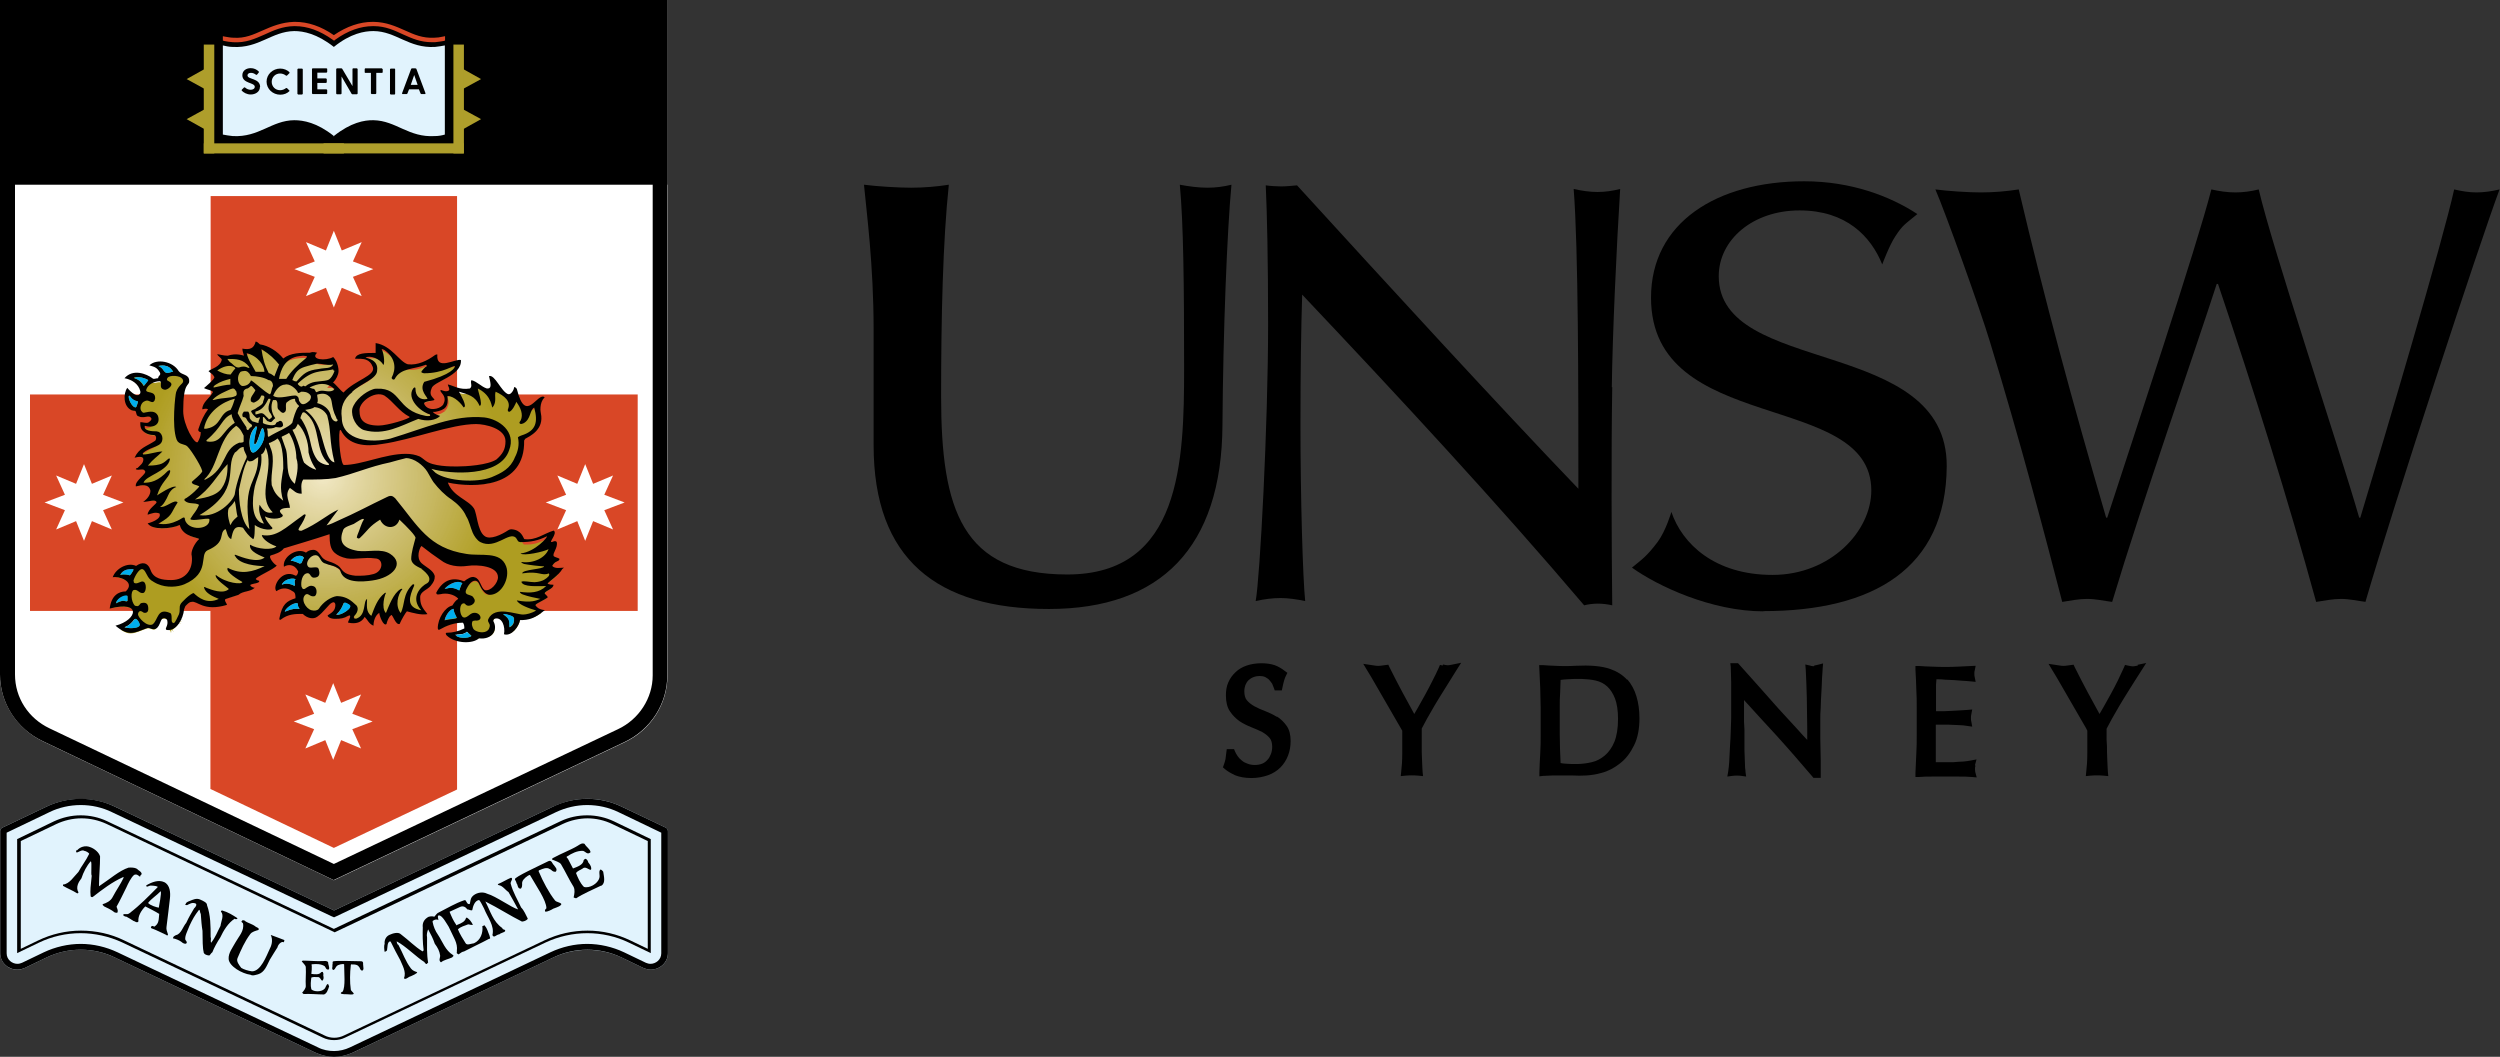 <?xml version="1.0" encoding="UTF-8"?>
<svg id="svg24483" xmlns="http://www.w3.org/2000/svg" xmlns:xlink="http://www.w3.org/1999/xlink" version="1.1" viewBox="0 0 116.67 49.32">
  <rect x="0" y="0" width="116.67" height="49.32" fill="#333333" stroke="none"/>
  <!-- Generator: Adobe Illustrator 29.5.0, SVG Export Plug-In . SVG Version: 2.1.0 Build 137)  -->
  <defs>
    <style>
      .st0 {
        fill: none;
      }

      .st1 {
        fill: #d94726;
      }

      .st2 {
        fill: url(#radial-gradient);
      }

      .st3 {
        clip-path: url(#clippath-1);
      }

      .st4 {
        clip-path: url(#clippath-3);
      }

      .st5 {
        clip-path: url(#clippath-4);
      }

      .st6 {
        clip-path: url(#clippath-2);
      }

      .st7 {
        clip-path: url(#clippath-5);
      }

      .st8 {
        fill-rule: evenodd;
      }

      .st9 {
        fill: #fff;
      }

      .st10 {
        fill: #ae9e2b;
      }

      .st11 {
        fill: url(#radial-gradient1);
      }

      .st12 {
        fill: #e1f3fd;
      }

      .st13 {
        fill: #00aeee;
      }

      .st14 {
        clip-path: url(#clippath);
      }
    </style>
    <clipPath id="clippath">
      <rect class="st0" x="1.34" y="8.87" width="28.85" height="31.12"/>
    </clipPath>
    <clipPath id="clippath-1">
      <path class="st0" d="M1.4,9.15v22.33c0,.81.47,1.54,1.22,1.9l12.96,6.19,12.95-6.14c.74-.35,1.23-1.1,1.23-1.91V9.15H1.4h0Z"/>
    </clipPath>
    <clipPath id="clippath-2">
      <rect class="st0" x="5.13" y="15.7" width="21.26" height="14.42"/>
    </clipPath>
    <clipPath id="clippath-3">
      <path class="st0" d="M11.46,16.43v.04c.03.05.04.1.04.14v.18l-.17-.07s-.14-.05-.33-.05c-.11,0-.23.02-.33.05h-.05c-.06,0-.11,0-.17,0l.02.08v.02c-.06.29-.31.42-.5.51l-.03.02c.06.04.11.09.17.19.07.11-.04.25-.36.54h0c.05.02.11.04.15.05.18.08.15.2.14.24-.06.12-.15.22-.23.31-.08.09-.17.18-.21.29.05,0,.11.02.17.04l.14.07-.09.12-.04.06c-.14.2-.27.46-.39.81l.11.02v.11c0,.22-.07.36-.14.52l-.02.02-.02.02-.12.05c-.2,0-.41-.36-.51-.57-.08-.17-.27-.6-.27-1.02,0-1.02.15-1.2.24-1.31l.04-.08c0-.11-.05-.14-.18-.19-.09-.04-.2-.08-.29-.2-.14-.24-.45-.39-.76-.39-.08,0-.14,0-.2.03.11.05.2.13.3.31.08.15,0,.24-.04.29l-.02.04v.12h-.13l-.1.02c-.08.02-.18.02-.25-.05-.15-.11-.4-.23-.65-.23-.12,0-.23.03-.33.08l-.03.11.05-.11.09.05.03.02.04.02.02.02.04.02.08.07.03.03.02.02.03.03.02.03.02.03.02.03.02.04.02.03.02.04.02.03.02.03.02.04.02.05.02.07v.12l-.04.06-.02.02-.02.02-.02.02-.02.02-.04.03h-.02l-.03.02h-.02l-.02.02h-.14s-.04-.02-.04-.02h-.02l-.1-.06.06-.11-.07.1-.03-.02-.02-.02-.05-.04.07-.1-.08.09-.02-.02.08-.1-.08.09-.02-.02.08-.09-.09.08-.02.1v.05c-.02.21.04.46.25.55h.08c.15,0,.19.14.2.19l.03.08.02.02h.02l.03.02h.13l.17-.03h.05c.07,0,.12.02.17.05h.02l.03.04.03.04.02.05v.06s0,.02,0,.02v.03s0,.02,0,.02l-.02.03v.02l-.03.03-.03.04-.07.07-.03.02-.06.02-.05.02h-.17l.02-.12-.03.12v-.12l-.02.12h-.02c0,.05.02.12.06.16.1.11.23.16.38.17h.05c.09,0,.17.05.21.14.05.11.02.26-.05.33l-.02.02c-.11.08-.22.13-.32.18-.19.11-.35.19-.47.34.21,0,.29.12.29.23,0,.17-.07.27-.15.35.09,0,.16.04.2.11.13.14-.04.31-.17.45-.05.05-.12.13-.17.19.05,0,.11-.02.16-.02.26,0,.43.13.47.36v.02c0,.12-.04.24-.11.36l.14-.02c.14,0,.2.05.24.11.08.11-.04.23-.14.33-.05.04-.09.09-.14.14.11-.02.23-.02.36.02l.05.02.02.05c.05.1.04.2-.02.3-.08.12-.24.21-.38.27.11.04.25.06.42.06.27,0,.57-.06.76-.15l.14-.07.04.15c.08.36.45.46.67.52.11.03.23.06.23.17v.05l-.04.04c-.19.17-.36.53-.31.67v.02c.05.36-.05.71-.27.93-.2.22-.48.33-.81.33-.41,0-.91-.06-1.09-.54-.09-.28-.26-.3-.49-.14l-.06.04-.07-.03c-.06-.03-.13-.04-.2-.04-.23,0-.48.14-.62.34.24.03.55.15.65.38.05.11.06.29-.16.5l-.04.04h-.05c-.3,0-.51.17-.59.5.17-.04.33-.05.47-.05.49,0,.57.24.58.34.04.27-.24.56-.68.73.17.11.31.17.45.17.16,0,.31-.06.52-.14.05-.02.11-.04.16-.06.11-.05.2-.04.27-.02l.04.02c.15.06.2.02.29-.21.04-.09.07-.17.14-.23.04-.04.1-.05.17-.05.06,0,.11.02.15.04.06.03.1.09.11.12v.02l.02.05v.12s0,.05,0,.05h0v.05l-.02.05v.02l-.02.02v.03s.02.12.02.12l-.02-.12h.02l.04.11-.02-.12.05.11-.03-.12.05-.02.08.1-.06-.11.05-.04.02-.02.04-.03.05-.05.08-.1.05-.08.12.05-.11-.07.03-.06.12.04-.11-.06.03-.06.12.03-.12-.05.07-.26.02-.08s.05-.17.09-.22l.05-.06.08-.07.02-.02.07-.05.04-.02h0l.02-.02.04-.02h.05c.12-.03.24.02.37.08.15.07.34.16.64.16.14,0,.3-.02.48-.07-.04-.08-.08-.19.03-.28l.02-.02.14-.04c.16-.05.32-.1.47-.16.12-.11.27-.14.41-.17.05-.02.1-.02.14-.04-.04-.04-.07-.08-.07-.14v-.05l.04-.04c.05-.05.13-.07.23-.08h.04l-.04-.11c0-.12.11-.19.52-.41.12-.06.3-.16.39-.23-.11-.11-.22-.27-.24-.36-.03-.12.04-.2.11-.23l.06-.02c.17-.05.39-.12.51-.27l.02-.03.04-.02c.05-.02.18-.05.35-.11.51-.15,1.37-.41,1.77-.55l.17-.06v.25l-.09.02h.09v.17l.02.05v.06l.02.05v.02c.03.13.07.22.14.29l.06.05c.11.09.26.16.5.21.06.02.14.02.23.02.11,0,.23,0,.35-.02.23-.02.49-.03.71,0,.22,0,.38.14.41.35.03.24-.11.52-.46.61-.3.08-.58.08-.87.08h-.02c-.49-.05-.62-.19-.8-.41l-.04-.05s-.05-.05-.17-.11c-.08-.04-.14-.06-.21-.08-.1-.03-.2-.07-.3-.14l-.1-.08-.08-.1-.02-.02c-.08-.12-.14-.2-.24-.2-.11,0-.19.03-.25.09l-.07.07-.08-.05c-.19-.12-.52-.03-.71.19-.05.06-.09.12-.11.18h.04l.05-.02h.12l.05.02.05.02h.02l.05.03.05.03.02.02.05.04.04.05.03.03v.02s0,.02,0,.02l.04.06v.02s.04.09.02.18c-.02.08-.08.22-.21.22l-.1-.03c-.08-.04-.14-.05-.21-.05-.23,0-.41.19-.49.38l-.03.11c.24-.11.52-.08.74.08.19.1.19.3.19.43v.09l-.08.03c-.34.11-.51.2-.63.66.32-.17.64-.17.93-.17h.05l.04.04c.17.16.38.21.52.11.14-.1.29-.26.4-.39.14-.16.22-.24.3-.27h.02s.07-.04.11-.04c.04,0,.12.02.17.11.07.11.03.27.02.32-.04.14-.15.24-.27.33.03.02.08.02.14.02.19,0,.3,0,.42-.05l.05-.02.08-.05.12-.04h.04l.09.07s.03.09.02.16l-.05.13c.24.02.39-.05.49-.22l.08-.15.12.13c.05.05.09.11.13.15l.08.11c.04-.16.12-.36.31-.49l.2-.12v.23c0,.06.07.25.13.36.03-.08.08-.17.11-.24,0,0,.09-.13.19-.14.11,0,.16.09.23.21.02.04.06.12.1.17.09-.19.24-.45.32-.52l.05-.05.07.02s.1.02.15.04c.17.04.36.09.53.1-.17-.23-.22-.39-.22-.68v-.07l.02-.05c.05-.15.18-.24.3-.32l.04-.03c.06-.04.13-.08.17-.14.14-.17.16-.23.16-.37-.04-.14-.19-.24-.34-.34-.08-.06-.17-.12-.24-.18-.34-.35-.08-.87-.08-.87l.08-.11.08-.07.08.07c.32.24.6.45.9.66.22.17.52.27.87.27.09,0,.19,0,.28-.02.11-.02.23-.02.35-.02.6,0,1.23.17,1.23.68,0,.3-.34.73-.68.73l-.09-.02h-.02l-.02-.02c-.12-.08-.18-.21-.24-.33-.07-.14-.11-.23-.19-.24h-.02c-.06-.04-.2.04-.34.16l-.06.05-.08-.03c-.46-.19-.81-.07-1.08.36h.02c.08-.02.15-.03.23-.03.28,0,.53.1.7.27l.04.04v.05c0,.09-.05.13-.08.14-.03.02-.09.06-.2.25l-.03.05h-.05c-.24.05-.53.43-.58.84.28-.15.61-.27,1.02-.27h.05l.04.04c.11.1.11.27.11.35v.08l-.07.03c-.24.11-.47.18-.7.2.18.13.44.2.71.2.23,0,.43-.06.53-.15l.04-.04h.06c.26.04.46-.04.55-.19.08-.12.08-.27,0-.42-.03-.06-.03-.13,0-.19.04-.06.09-.11.16-.11h.09c.12,0,.24.05.32.14.12.14.18.37.17.6.11-.02.23-.11.33-.25h0l.07-.11c.04-.08.07-.15.08-.2l.02-.11h.11c.33,0,.55-.05.88-.28-.06-.03-.12-.06-.16-.1l-.02-.02s-.14-.12-.07-.25v-.02c.05-.07.16-.12.33-.21.05-.03.12-.06.17-.09-.05-.04-.09-.09-.09-.17v-.03l.02-.03c.04-.08.14-.14.22-.19l.08-.05c-.09-.02-.17-.07-.17-.17v-.05l.03-.03s.06-.06.14-.12c.1-.08.25-.2.37-.33-.17,0-.29-.04-.37-.13l-.06-.06.04-.08c.07-.14.15-.2.23-.24-.05-.02-.1-.04-.14-.08l-.02-.02v-.02c-.07-.11-.02-.23.05-.35.04-.08.08-.18.08-.27l-.05.02c-.09.03-.16,0-.2-.05-.05-.08,0-.16.05-.27.02-.04.07-.11.08-.17-.11.04-.2.09-.31.14-.25.11-.51.24-.84.24-.05,0-.1,0-.15,0h-.05l-.05-.06-.05-.08c-.06-.12-.15-.3-.46-.33l-.08.03c-.26.17-.64.36-.93.36-.08,0-.16-.02-.23-.05l-.04-.02-.04-.02-.04-.03c-.19-.16-.27-.45-.34-.71,0-.03-.02-.08-.03-.13-.03-.12-.09-.41-.12-.46-.09-.14-.27-.26-.45-.38-.28-.19-.6-.41-.76-.79v-.02l-.03-.05-.07-.2,1.09.15h.18l.76-.06.48-.13.42-.22.25-.21.22-.3.02-.03.02-.03.02-.03.02-.04.05-.14.02-.04.02-.04.02-.08v-.04l.06-.35v-.22c0-.08.02-.14.09-.17l.09-.05.11-.07.08-.05.08-.05.04-.03.05-.05.03-.03.04-.04v-.02l.03-.03.11.06-.11-.07.02-.03.12.05-.11-.07.02-.03.12.05-.11-.06.05-.09.02-.05v-.02l.02-.03v-.02l.02-.05v-.21l-.02-.06v-.03s-.03-.11-.03-.18v-.18s.02-.07.02-.07v-.02l.02-.06v-.02l-.03.03c-.14.13-.3.27-.49.27-.25,0-.43-.24-.57-.76-.07.11-.18.21-.3.21h-.07c-.2-.08-.35-.3-.5-.52-.05-.06-.11-.15-.16-.22l.02.11v.17l-.02.03v.02l-.03.02-.02.02-.02.03-.02.02-.05.03h-.03l-.02.02h-.14l-.03-.02-.25-.14-.04-.02.06-.11-.08.1-.19-.13.05-.11-.06.11h-.02c.02.08.02.19-.09.3l-.03.03h-.04c-.08.02-.15.02-.23.02-.27,0-.46-.08-.63-.14v.04c0,.06-.02.11-.05.14h-.02c-.06.05-.14.08-.22.08.06.1.11.24.05.43l-.05.12-.02.03-.02.02-.02.02v.02l-.02.02-.09-.08.08.09-.03.03-.16.09-.09.03h-.03l-.02.02h-.07l-.04.02h-.07l-.15-.02h-.03l-.05-.02-.05-.02-.03-.02h-.02l-.03-.03-.02-.02-.02-.02-.05-.05-.02-.02-.02-.02-.02-.02-.02-.02-.02-.04c-.03-.05-.03-.11,0-.15.05-.11.2-.14.37-.17h0c-.08-.1-.15-.25-.04-.51.05-.17.27-.3.55-.45.35-.19.74-.4.8-.71-.06.02-.14.03-.2.05-.15.04-.33.09-.47.09-.13,0-.24-.04-.31-.11-.05-.06-.09-.14-.11-.23-.45.31-.88.44-1.27.39h-.02c-.19-.07-.35-.22-.54-.41-.22-.21-.46-.45-.8-.55v.43h-.13c-.23,0-.46,0-.61.03.27.03.48.13.6.46.11.33-.23.52-.61.74-.27.15-.57.33-.79.58l-.08.08-.09-.07c-.1-.07-.2-.19-.3-.29-.05-.05-.11-.12-.14-.15h-.25l.18-.2c.14-.16.22-.32.23-.46,0-.17-.07-.33-.1-.39l-.06-.11c-.13.05-.29.08-.44.08-.25,0-.42-.07-.47-.2-.02-.04-.03-.08-.02-.14l-.09.02h-.04c-.39,0-.85,0-1.15.24l-.11.08-.08-.1c-.26-.32-.65-.56-1.02-.61h-.04l-.03-.04-.04-.03c-.1.21-.27.31-.54.3M16.66,19.22c-.02-.17.05-.35.2-.52.22-.24.54-.41.83-.41.12,0,.23.03.33.08.2.14.36.3.53.46.19.2.39.39.65.53l.07.04v.08c0,.08,0,.15-.66.35-.14.04-.63.18-.92.18-.68,0-1.01-.26-1.02-.77M17.79,20.6c.58-.08,1.27-.27,1.93-.45.89-.24,1.8-.49,2.49-.49.47,0,1.5.23,1.5.93,0,.43-.16.67-.46.94l-.02.02c-.54.35-1.91.35-1.92.35-.32,0-1.18,0-1.56-.3-.19-.15-.24-.18-.25-.18-.19-.08-.36-.11-.59-.11-.49,0-1.01.14-1.52.27-.49.13-.95.25-1.36.25-.03,0-.08,0-.12-.06-.17-.2-.27-1.31-.2-1.68v-.04l.23-.22.08.16c.2.43.61.65,1.22.65.17,0,.36-.02.56-.05h0Z"/>
    </clipPath>
    <radialGradient id="radial-gradient" cx="214.03" cy="383.43" fx="214.03" fy="383.43" r="11.5" gradientTransform="translate(-149.74 -261.47) scale(.77 .74)" gradientUnits="userSpaceOnUse">
      <stop offset="0" stop-color="#f2eac6"/>
      <stop offset="0" stop-color="#f2e9c5"/>
      <stop offset="0" stop-color="#f1e9c4"/>
      <stop offset="0" stop-color="#f1e8c3"/>
      <stop offset=".02" stop-color="#f1e8c3"/>
      <stop offset=".02" stop-color="#f0e7c2"/>
      <stop offset=".02" stop-color="#f0e7c1"/>
      <stop offset=".03" stop-color="#efe6c0"/>
      <stop offset=".03" stop-color="#efe6c0"/>
      <stop offset=".04" stop-color="#efe5bf"/>
      <stop offset=".04" stop-color="#eee5be"/>
      <stop offset=".04" stop-color="#eee4bd"/>
      <stop offset=".05" stop-color="#eee4bc"/>
      <stop offset=".05" stop-color="#ede4bc"/>
      <stop offset=".05" stop-color="#ede3bb"/>
      <stop offset=".06" stop-color="#ece3ba"/>
      <stop offset=".06" stop-color="#ece3b9"/>
      <stop offset=".07" stop-color="#ece2b9"/>
      <stop offset=".07" stop-color="#ebe2b8"/>
      <stop offset=".07" stop-color="#ebe1b7"/>
      <stop offset=".08" stop-color="#ebe1b6"/>
      <stop offset=".08" stop-color="#ebe1b6"/>
      <stop offset=".09" stop-color="#eae0b5"/>
      <stop offset=".09" stop-color="#eae0b4"/>
      <stop offset=".09" stop-color="#eae0b3"/>
      <stop offset=".1" stop-color="#e9dfb3"/>
      <stop offset=".1" stop-color="#e9dfb2"/>
      <stop offset=".11" stop-color="#e8deb1"/>
      <stop offset=".11" stop-color="#e8deb0"/>
      <stop offset=".11" stop-color="#e8deb0"/>
      <stop offset=".12" stop-color="#e7ddaf"/>
      <stop offset=".12" stop-color="#e7ddae"/>
      <stop offset=".12" stop-color="#e7dcad"/>
      <stop offset=".13" stop-color="#e6dcac"/>
      <stop offset=".13" stop-color="#e6dbac"/>
      <stop offset=".14" stop-color="#e6dbab"/>
      <stop offset=".14" stop-color="#e6dbaa"/>
      <stop offset=".14" stop-color="#e5daaa"/>
      <stop offset=".15" stop-color="#e5daa9"/>
      <stop offset=".15" stop-color="#e5daa9"/>
      <stop offset=".16" stop-color="#e5daa8"/>
      <stop offset=".16" stop-color="#e4d9a7"/>
      <stop offset=".16" stop-color="#e4d9a7"/>
      <stop offset=".17" stop-color="#e4d9a6"/>
      <stop offset=".17" stop-color="#e4d8a5"/>
      <stop offset=".18" stop-color="#e3d8a4"/>
      <stop offset=".18" stop-color="#e3d7a4"/>
      <stop offset=".18" stop-color="#e3d7a3"/>
      <stop offset=".19" stop-color="#e3d7a2"/>
      <stop offset=".19" stop-color="#e2d6a1"/>
      <stop offset=".2" stop-color="#e2d6a1"/>
      <stop offset=".2" stop-color="#e2d6a0"/>
      <stop offset=".2" stop-color="#e2d69f"/>
      <stop offset=".21" stop-color="#e1d59f"/>
      <stop offset=".21" stop-color="#e1d59e"/>
      <stop offset=".21" stop-color="#e1d59e"/>
      <stop offset=".22" stop-color="#e0d59d"/>
      <stop offset=".22" stop-color="#e0d49c"/>
      <stop offset=".23" stop-color="#dfd49b"/>
      <stop offset=".23" stop-color="#dfd49b"/>
      <stop offset=".23" stop-color="#dfd39a"/>
      <stop offset=".24" stop-color="#ded39a"/>
      <stop offset=".24" stop-color="#ded299"/>
      <stop offset=".25" stop-color="#ded299"/>
      <stop offset=".25" stop-color="#ded298"/>
      <stop offset=".25" stop-color="#ddd197"/>
      <stop offset=".26" stop-color="#ddd196"/>
      <stop offset=".26" stop-color="#ddd196"/>
      <stop offset=".27" stop-color="#ddd195"/>
      <stop offset=".27" stop-color="#dcd094"/>
      <stop offset=".27" stop-color="#dcd093"/>
      <stop offset=".28" stop-color="#dcd093"/>
      <stop offset=".28" stop-color="#dccf92"/>
      <stop offset=".29" stop-color="#dbcf92"/>
      <stop offset=".29" stop-color="#dbce91"/>
      <stop offset=".29" stop-color="#dbce90"/>
      <stop offset=".3" stop-color="#dbce90"/>
      <stop offset=".3" stop-color="#dacd8f"/>
      <stop offset=".3" stop-color="#dacd8e"/>
      <stop offset=".31" stop-color="#dacd8e"/>
      <stop offset=".31" stop-color="#dacd8d"/>
      <stop offset=".32" stop-color="#d9cc8d"/>
      <stop offset=".32" stop-color="#d9cc8c"/>
      <stop offset=".32" stop-color="#d9cc8b"/>
      <stop offset=".33" stop-color="#d9cc8b"/>
      <stop offset=".33" stop-color="#d8cb8a"/>
      <stop offset=".34" stop-color="#d8cb89"/>
      <stop offset=".34" stop-color="#d8cb89"/>
      <stop offset=".34" stop-color="#d8ca88"/>
      <stop offset=".35" stop-color="#d7ca88"/>
      <stop offset=".35" stop-color="#d7c987"/>
      <stop offset=".36" stop-color="#d7c986"/>
      <stop offset=".36" stop-color="#d7c986"/>
      <stop offset=".36" stop-color="#d6c885"/>
      <stop offset=".37" stop-color="#d6c884"/>
      <stop offset=".37" stop-color="#d6c884"/>
      <stop offset=".38" stop-color="#d5c783"/>
      <stop offset=".38" stop-color="#d5c782"/>
      <stop offset=".38" stop-color="#d5c782"/>
      <stop offset=".39" stop-color="#d5c781"/>
      <stop offset=".39" stop-color="#d4c680"/>
      <stop offset=".39" stop-color="#d4c680"/>
      <stop offset=".4" stop-color="#d4c67f"/>
      <stop offset=".4" stop-color="#d4c67e"/>
      <stop offset=".41" stop-color="#d3c57e"/>
      <stop offset=".41" stop-color="#d3c57d"/>
      <stop offset=".41" stop-color="#d3c57d"/>
      <stop offset=".42" stop-color="#d3c47c"/>
      <stop offset=".42" stop-color="#d2c47c"/>
      <stop offset=".43" stop-color="#d2c37b"/>
      <stop offset=".43" stop-color="#d2c37b"/>
      <stop offset=".43" stop-color="#d1c37a"/>
      <stop offset=".44" stop-color="#d1c279"/>
      <stop offset=".44" stop-color="#d0c279"/>
      <stop offset=".45" stop-color="#d0c278"/>
      <stop offset=".45" stop-color="#d0c277"/>
      <stop offset=".45" stop-color="#cfc177"/>
      <stop offset=".46" stop-color="#cfc176"/>
      <stop offset=".46" stop-color="#cfc176"/>
      <stop offset=".46" stop-color="#cfc175"/>
      <stop offset=".47" stop-color="#cec074"/>
      <stop offset=".47" stop-color="#cec073"/>
      <stop offset=".48" stop-color="#cec073"/>
      <stop offset=".48" stop-color="#cec072"/>
      <stop offset=".48" stop-color="#cdbf72"/>
      <stop offset=".49" stop-color="#cdbf71"/>
      <stop offset=".49" stop-color="#cdbf71"/>
      <stop offset=".5" stop-color="#cdbe70"/>
      <stop offset=".5" stop-color="#ccbe6f"/>
      <stop offset=".5" stop-color="#ccbd6e"/>
      <stop offset=".51" stop-color="#ccbd6e"/>
      <stop offset=".51" stop-color="#ccbd6d"/>
      <stop offset=".52" stop-color="#cbbc6d"/>
      <stop offset=".52" stop-color="#cbbc6c"/>
      <stop offset=".52" stop-color="#cbbc6c"/>
      <stop offset=".53" stop-color="#cbbc6b"/>
      <stop offset=".53" stop-color="#cabb6a"/>
      <stop offset=".54" stop-color="#cabb69"/>
      <stop offset=".54" stop-color="#cabb69"/>
      <stop offset=".54" stop-color="#cabb68"/>
      <stop offset=".55" stop-color="#c9ba68"/>
      <stop offset=".55" stop-color="#c9ba67"/>
      <stop offset=".55" stop-color="#c9ba66"/>
      <stop offset=".56" stop-color="#c9ba66"/>
      <stop offset=".56" stop-color="#c8b965"/>
      <stop offset=".57" stop-color="#c8b964"/>
      <stop offset=".57" stop-color="#c8b964"/>
      <stop offset=".57" stop-color="#c8b963"/>
      <stop offset=".58" stop-color="#c7b863"/>
      <stop offset=".58" stop-color="#c7b862"/>
      <stop offset=".59" stop-color="#c7b861"/>
      <stop offset=".59" stop-color="#c7b861"/>
      <stop offset=".59" stop-color="#c6b760"/>
      <stop offset=".6" stop-color="#c6b75f"/>
      <stop offset=".6" stop-color="#c6b75e"/>
      <stop offset=".61" stop-color="#c6b65e"/>
      <stop offset=".61" stop-color="#c5b65d"/>
      <stop offset=".61" stop-color="#c5b55c"/>
      <stop offset=".62" stop-color="#c5b55c"/>
      <stop offset=".62" stop-color="#c5b55b"/>
      <stop offset=".62" stop-color="#c4b45b"/>
      <stop offset=".63" stop-color="#c4b45a"/>
      <stop offset=".63" stop-color="#c4b459"/>
      <stop offset=".64" stop-color="#c3b358"/>
      <stop offset=".64" stop-color="#c3b358"/>
      <stop offset=".64" stop-color="#c3b357"/>
      <stop offset=".65" stop-color="#c3b356"/>
      <stop offset=".65" stop-color="#c2b255"/>
      <stop offset=".66" stop-color="#c2b255"/>
      <stop offset=".66" stop-color="#c2b254"/>
      <stop offset=".66" stop-color="#c2b253"/>
      <stop offset=".67" stop-color="#c1b152"/>
      <stop offset=".67" stop-color="#c1b152"/>
      <stop offset=".68" stop-color="#c1b151"/>
      <stop offset=".68" stop-color="#c1b150"/>
      <stop offset=".68" stop-color="#c0b050"/>
      <stop offset=".69" stop-color="#c0b04f"/>
      <stop offset=".69" stop-color="#c0b04f"/>
      <stop offset=".7" stop-color="#c0b04e"/>
      <stop offset=".7" stop-color="#bfaf4d"/>
      <stop offset=".7" stop-color="#bfaf4d"/>
      <stop offset=".71" stop-color="#bfaf4c"/>
      <stop offset=".71" stop-color="#bfaf4b"/>
      <stop offset=".71" stop-color="#beae4a"/>
      <stop offset=".72" stop-color="#beae49"/>
      <stop offset=".72" stop-color="#beae49"/>
      <stop offset=".73" stop-color="#beae48"/>
      <stop offset=".73" stop-color="#bdad47"/>
      <stop offset=".73" stop-color="#bdad46"/>
      <stop offset=".74" stop-color="#bdad46"/>
      <stop offset=".74" stop-color="#bdac45"/>
      <stop offset=".75" stop-color="#bcac45"/>
      <stop offset=".75" stop-color="#bcab44"/>
      <stop offset=".75" stop-color="#bcab44"/>
      <stop offset=".76" stop-color="#bcab43"/>
      <stop offset=".76" stop-color="#bbaa42"/>
      <stop offset=".77" stop-color="#bbaa41"/>
      <stop offset=".77" stop-color="#bbaa41"/>
      <stop offset=".77" stop-color="#bbaa40"/>
      <stop offset=".78" stop-color="#baa93f"/>
      <stop offset=".78" stop-color="#baa93e"/>
      <stop offset=".79" stop-color="#baa93e"/>
      <stop offset=".79" stop-color="#baa93d"/>
      <stop offset=".79" stop-color="#b9a83d"/>
      <stop offset=".8" stop-color="#b9a83c"/>
      <stop offset=".8" stop-color="#b9a83b"/>
      <stop offset=".8" stop-color="#b9a83b"/>
      <stop offset=".81" stop-color="#b8a73a"/>
      <stop offset=".81" stop-color="#b8a739"/>
      <stop offset=".82" stop-color="#b8a738"/>
      <stop offset=".82" stop-color="#b8a738"/>
      <stop offset=".82" stop-color="#b7a637"/>
      <stop offset=".83" stop-color="#b7a636"/>
      <stop offset=".83" stop-color="#b7a636"/>
      <stop offset=".84" stop-color="#b7a635"/>
      <stop offset=".84" stop-color="#b6a535"/>
      <stop offset=".84" stop-color="#b6a534"/>
      <stop offset=".85" stop-color="#b6a533"/>
      <stop offset=".85" stop-color="#b6a533"/>
      <stop offset=".86" stop-color="#b5a432"/>
      <stop offset=".86" stop-color="#b5a431"/>
      <stop offset=".86" stop-color="#b5a431"/>
      <stop offset=".87" stop-color="#b5a430"/>
      <stop offset=".87" stop-color="#b4a330"/>
      <stop offset=".88" stop-color="#b4a32f"/>
      <stop offset=".88" stop-color="#b4a32e"/>
      <stop offset=".88" stop-color="#b3a22d"/>
      <stop offset=".89" stop-color="#b3a22d"/>
      <stop offset=".89" stop-color="#b3a22c"/>
      <stop offset=".89" stop-color="#b3a22b"/>
      <stop offset=".9" stop-color="#b2a12a"/>
      <stop offset=".9" stop-color="#b2a12a"/>
      <stop offset=".91" stop-color="#b2a129"/>
      <stop offset=".91" stop-color="#b2a128"/>
      <stop offset=".91" stop-color="#b1a028"/>
      <stop offset=".92" stop-color="#b1a027"/>
      <stop offset=".92" stop-color="#b1a027"/>
      <stop offset=".93" stop-color="#b1a026"/>
      <stop offset=".93" stop-color="#b09f25"/>
      <stop offset=".93" stop-color="#b09f25"/>
      <stop offset=".94" stop-color="#b09f24"/>
      <stop offset=".94" stop-color="#b09f23"/>
      <stop offset=".95" stop-color="#af9e23"/>
      <stop offset=".95" stop-color="#af9e22"/>
      <stop offset=".95" stop-color="#af9e22"/>
      <stop offset=".96" stop-color="#ae9d21"/>
      <stop offset="1" stop-color="#ae9d21"/>
    </radialGradient>
    <clipPath id="clippath-4">
      <rect class="st0" x="15.76" y="28.6" width=".76" height=".76"/>
    </clipPath>
    <clipPath id="clippath-5">
      <polygon class="st0" points="16.27 28.72 16.27 28.72 16.29 28.7 16.27 28.7 16.27 28.72"/>
    </clipPath>
    <radialGradient id="radial-gradient1" cx="214.03" cy="383.43" fx="214.03" fy="383.43" r="0" gradientTransform="translate(-149.13 -255.73) scale(.77 .74)" gradientUnits="userSpaceOnUse">
      <stop offset="0" stop-color="#f2eac6"/>
      <stop offset="0" stop-color="#f2e9c5"/>
      <stop offset="0" stop-color="#f1e9c4"/>
      <stop offset="0" stop-color="#f1e8c3"/>
      <stop offset=".02" stop-color="#f1e8c3"/>
      <stop offset=".02" stop-color="#f0e7c2"/>
      <stop offset=".02" stop-color="#f0e7c1"/>
      <stop offset=".03" stop-color="#efe6c0"/>
      <stop offset=".03" stop-color="#efe6c0"/>
      <stop offset=".04" stop-color="#efe5bf"/>
      <stop offset=".04" stop-color="#eee5be"/>
      <stop offset=".04" stop-color="#eee4bd"/>
      <stop offset=".05" stop-color="#eee4bc"/>
      <stop offset=".05" stop-color="#ede4bc"/>
      <stop offset=".05" stop-color="#ede3bb"/>
      <stop offset=".06" stop-color="#ece3ba"/>
      <stop offset=".06" stop-color="#ece3b9"/>
      <stop offset=".07" stop-color="#ece2b9"/>
      <stop offset=".07" stop-color="#ebe2b8"/>
      <stop offset=".07" stop-color="#ebe1b7"/>
      <stop offset=".08" stop-color="#ebe1b6"/>
      <stop offset=".08" stop-color="#ebe1b6"/>
      <stop offset=".09" stop-color="#eae0b5"/>
      <stop offset=".09" stop-color="#eae0b4"/>
      <stop offset=".09" stop-color="#eae0b3"/>
      <stop offset=".1" stop-color="#e9dfb3"/>
      <stop offset=".1" stop-color="#e9dfb2"/>
      <stop offset=".11" stop-color="#e8deb1"/>
      <stop offset=".11" stop-color="#e8deb0"/>
      <stop offset=".11" stop-color="#e8deb0"/>
      <stop offset=".12" stop-color="#e7ddaf"/>
      <stop offset=".12" stop-color="#e7ddae"/>
      <stop offset=".12" stop-color="#e7dcad"/>
      <stop offset=".13" stop-color="#e6dcac"/>
      <stop offset=".13" stop-color="#e6dbac"/>
      <stop offset=".14" stop-color="#e6dbab"/>
      <stop offset=".14" stop-color="#e6dbaa"/>
      <stop offset=".14" stop-color="#e5daaa"/>
      <stop offset=".15" stop-color="#e5daa9"/>
      <stop offset=".15" stop-color="#e5daa9"/>
      <stop offset=".16" stop-color="#e5daa8"/>
      <stop offset=".16" stop-color="#e4d9a7"/>
      <stop offset=".16" stop-color="#e4d9a7"/>
      <stop offset=".17" stop-color="#e4d9a6"/>
      <stop offset=".17" stop-color="#e4d8a5"/>
      <stop offset=".18" stop-color="#e3d8a4"/>
      <stop offset=".18" stop-color="#e3d7a4"/>
      <stop offset=".18" stop-color="#e3d7a3"/>
      <stop offset=".19" stop-color="#e3d7a2"/>
      <stop offset=".19" stop-color="#e2d6a1"/>
      <stop offset=".2" stop-color="#e2d6a1"/>
      <stop offset=".2" stop-color="#e2d6a0"/>
      <stop offset=".2" stop-color="#e2d69f"/>
      <stop offset=".21" stop-color="#e1d59f"/>
      <stop offset=".21" stop-color="#e1d59e"/>
      <stop offset=".21" stop-color="#e1d59e"/>
      <stop offset=".22" stop-color="#e0d59d"/>
      <stop offset=".22" stop-color="#e0d49c"/>
      <stop offset=".23" stop-color="#dfd49b"/>
      <stop offset=".23" stop-color="#dfd49b"/>
      <stop offset=".23" stop-color="#dfd39a"/>
      <stop offset=".24" stop-color="#ded39a"/>
      <stop offset=".24" stop-color="#ded299"/>
      <stop offset=".25" stop-color="#ded299"/>
      <stop offset=".25" stop-color="#ded298"/>
      <stop offset=".25" stop-color="#ddd197"/>
      <stop offset=".26" stop-color="#ddd196"/>
      <stop offset=".26" stop-color="#ddd196"/>
      <stop offset=".27" stop-color="#ddd195"/>
      <stop offset=".27" stop-color="#dcd094"/>
      <stop offset=".27" stop-color="#dcd093"/>
      <stop offset=".28" stop-color="#dcd093"/>
      <stop offset=".28" stop-color="#dccf92"/>
      <stop offset=".29" stop-color="#dbcf92"/>
      <stop offset=".29" stop-color="#dbce91"/>
      <stop offset=".29" stop-color="#dbce90"/>
      <stop offset=".3" stop-color="#dbce90"/>
      <stop offset=".3" stop-color="#dacd8f"/>
      <stop offset=".3" stop-color="#dacd8e"/>
      <stop offset=".31" stop-color="#dacd8e"/>
      <stop offset=".31" stop-color="#dacd8d"/>
      <stop offset=".32" stop-color="#d9cc8d"/>
      <stop offset=".32" stop-color="#d9cc8c"/>
      <stop offset=".32" stop-color="#d9cc8b"/>
      <stop offset=".33" stop-color="#d9cc8b"/>
      <stop offset=".33" stop-color="#d8cb8a"/>
      <stop offset=".34" stop-color="#d8cb89"/>
      <stop offset=".34" stop-color="#d8cb89"/>
      <stop offset=".34" stop-color="#d8ca88"/>
      <stop offset=".35" stop-color="#d7ca88"/>
      <stop offset=".35" stop-color="#d7c987"/>
      <stop offset=".36" stop-color="#d7c986"/>
      <stop offset=".36" stop-color="#d7c986"/>
      <stop offset=".36" stop-color="#d6c885"/>
      <stop offset=".37" stop-color="#d6c884"/>
      <stop offset=".37" stop-color="#d6c884"/>
      <stop offset=".38" stop-color="#d5c783"/>
      <stop offset=".38" stop-color="#d5c782"/>
      <stop offset=".38" stop-color="#d5c782"/>
      <stop offset=".39" stop-color="#d5c781"/>
      <stop offset=".39" stop-color="#d4c680"/>
      <stop offset=".39" stop-color="#d4c680"/>
      <stop offset=".4" stop-color="#d4c67f"/>
      <stop offset=".4" stop-color="#d4c67e"/>
      <stop offset=".41" stop-color="#d3c57e"/>
      <stop offset=".41" stop-color="#d3c57d"/>
      <stop offset=".41" stop-color="#d3c57d"/>
      <stop offset=".42" stop-color="#d3c47c"/>
      <stop offset=".42" stop-color="#d2c47c"/>
      <stop offset=".43" stop-color="#d2c37b"/>
      <stop offset=".43" stop-color="#d2c37b"/>
      <stop offset=".43" stop-color="#d1c37a"/>
      <stop offset=".44" stop-color="#d1c279"/>
      <stop offset=".44" stop-color="#d0c279"/>
      <stop offset=".45" stop-color="#d0c278"/>
      <stop offset=".45" stop-color="#d0c277"/>
      <stop offset=".45" stop-color="#cfc177"/>
      <stop offset=".46" stop-color="#cfc176"/>
      <stop offset=".46" stop-color="#cfc176"/>
      <stop offset=".46" stop-color="#cfc175"/>
      <stop offset=".47" stop-color="#cec074"/>
      <stop offset=".47" stop-color="#cec073"/>
      <stop offset=".48" stop-color="#cec073"/>
      <stop offset=".48" stop-color="#cec072"/>
      <stop offset=".48" stop-color="#cdbf72"/>
      <stop offset=".49" stop-color="#cdbf71"/>
      <stop offset=".49" stop-color="#cdbf71"/>
      <stop offset=".5" stop-color="#cdbe70"/>
      <stop offset=".5" stop-color="#ccbe6f"/>
      <stop offset=".5" stop-color="#ccbd6e"/>
      <stop offset=".51" stop-color="#ccbd6e"/>
      <stop offset=".51" stop-color="#ccbd6d"/>
      <stop offset=".52" stop-color="#cbbc6d"/>
      <stop offset=".52" stop-color="#cbbc6c"/>
      <stop offset=".52" stop-color="#cbbc6c"/>
      <stop offset=".53" stop-color="#cbbc6b"/>
      <stop offset=".53" stop-color="#cabb6a"/>
      <stop offset=".54" stop-color="#cabb69"/>
      <stop offset=".54" stop-color="#cabb69"/>
      <stop offset=".54" stop-color="#cabb68"/>
      <stop offset=".55" stop-color="#c9ba68"/>
      <stop offset=".55" stop-color="#c9ba67"/>
      <stop offset=".55" stop-color="#c9ba66"/>
      <stop offset=".56" stop-color="#c9ba66"/>
      <stop offset=".56" stop-color="#c8b965"/>
      <stop offset=".57" stop-color="#c8b964"/>
      <stop offset=".57" stop-color="#c8b964"/>
      <stop offset=".57" stop-color="#c8b963"/>
      <stop offset=".58" stop-color="#c7b863"/>
      <stop offset=".58" stop-color="#c7b862"/>
      <stop offset=".59" stop-color="#c7b861"/>
      <stop offset=".59" stop-color="#c7b861"/>
      <stop offset=".59" stop-color="#c6b760"/>
      <stop offset=".6" stop-color="#c6b75f"/>
      <stop offset=".6" stop-color="#c6b75e"/>
      <stop offset=".61" stop-color="#c6b65e"/>
      <stop offset=".61" stop-color="#c5b65d"/>
      <stop offset=".61" stop-color="#c5b55c"/>
      <stop offset=".62" stop-color="#c5b55c"/>
      <stop offset=".62" stop-color="#c5b55b"/>
      <stop offset=".62" stop-color="#c4b45b"/>
      <stop offset=".63" stop-color="#c4b45a"/>
      <stop offset=".63" stop-color="#c4b459"/>
      <stop offset=".64" stop-color="#c3b358"/>
      <stop offset=".64" stop-color="#c3b358"/>
      <stop offset=".64" stop-color="#c3b357"/>
      <stop offset=".65" stop-color="#c3b356"/>
      <stop offset=".65" stop-color="#c2b255"/>
      <stop offset=".66" stop-color="#c2b255"/>
      <stop offset=".66" stop-color="#c2b254"/>
      <stop offset=".66" stop-color="#c2b253"/>
      <stop offset=".67" stop-color="#c1b152"/>
      <stop offset=".67" stop-color="#c1b152"/>
      <stop offset=".68" stop-color="#c1b151"/>
      <stop offset=".68" stop-color="#c1b150"/>
      <stop offset=".68" stop-color="#c0b050"/>
      <stop offset=".69" stop-color="#c0b04f"/>
      <stop offset=".69" stop-color="#c0b04f"/>
      <stop offset=".7" stop-color="#c0b04e"/>
      <stop offset=".7" stop-color="#bfaf4d"/>
      <stop offset=".7" stop-color="#bfaf4d"/>
      <stop offset=".71" stop-color="#bfaf4c"/>
      <stop offset=".71" stop-color="#bfaf4b"/>
      <stop offset=".71" stop-color="#beae4a"/>
      <stop offset=".72" stop-color="#beae49"/>
      <stop offset=".72" stop-color="#beae49"/>
      <stop offset=".73" stop-color="#beae48"/>
      <stop offset=".73" stop-color="#bdad47"/>
      <stop offset=".73" stop-color="#bdad46"/>
      <stop offset=".74" stop-color="#bdad46"/>
      <stop offset=".74" stop-color="#bdac45"/>
      <stop offset=".75" stop-color="#bcac45"/>
      <stop offset=".75" stop-color="#bcab44"/>
      <stop offset=".75" stop-color="#bcab44"/>
      <stop offset=".76" stop-color="#bcab43"/>
      <stop offset=".76" stop-color="#bbaa42"/>
      <stop offset=".77" stop-color="#bbaa41"/>
      <stop offset=".77" stop-color="#bbaa41"/>
      <stop offset=".77" stop-color="#bbaa40"/>
      <stop offset=".78" stop-color="#baa93f"/>
      <stop offset=".78" stop-color="#baa93e"/>
      <stop offset=".79" stop-color="#baa93e"/>
      <stop offset=".79" stop-color="#baa93d"/>
      <stop offset=".79" stop-color="#b9a83d"/>
      <stop offset=".8" stop-color="#b9a83c"/>
      <stop offset=".8" stop-color="#b9a83b"/>
      <stop offset=".8" stop-color="#b9a83b"/>
      <stop offset=".81" stop-color="#b8a73a"/>
      <stop offset=".81" stop-color="#b8a739"/>
      <stop offset=".82" stop-color="#b8a738"/>
      <stop offset=".82" stop-color="#b8a738"/>
      <stop offset=".82" stop-color="#b7a637"/>
      <stop offset=".83" stop-color="#b7a636"/>
      <stop offset=".83" stop-color="#b7a636"/>
      <stop offset=".84" stop-color="#b7a635"/>
      <stop offset=".84" stop-color="#b6a535"/>
      <stop offset=".84" stop-color="#b6a534"/>
      <stop offset=".85" stop-color="#b6a533"/>
      <stop offset=".85" stop-color="#b6a533"/>
      <stop offset=".86" stop-color="#b5a432"/>
      <stop offset=".86" stop-color="#b5a431"/>
      <stop offset=".86" stop-color="#b5a431"/>
      <stop offset=".87" stop-color="#b5a430"/>
      <stop offset=".87" stop-color="#b4a330"/>
      <stop offset=".88" stop-color="#b4a32f"/>
      <stop offset=".88" stop-color="#b4a32e"/>
      <stop offset=".88" stop-color="#b3a22d"/>
      <stop offset=".89" stop-color="#b3a22d"/>
      <stop offset=".89" stop-color="#b3a22c"/>
      <stop offset=".89" stop-color="#b3a22b"/>
      <stop offset=".9" stop-color="#b2a12a"/>
      <stop offset=".9" stop-color="#b2a12a"/>
      <stop offset=".91" stop-color="#b2a129"/>
      <stop offset=".91" stop-color="#b2a128"/>
      <stop offset=".91" stop-color="#b1a028"/>
      <stop offset=".92" stop-color="#b1a027"/>
      <stop offset=".92" stop-color="#b1a027"/>
      <stop offset=".93" stop-color="#b1a026"/>
      <stop offset=".93" stop-color="#b09f25"/>
      <stop offset=".93" stop-color="#b09f25"/>
      <stop offset=".94" stop-color="#b09f24"/>
      <stop offset=".94" stop-color="#b09f23"/>
      <stop offset=".95" stop-color="#af9e23"/>
      <stop offset=".95" stop-color="#af9e22"/>
      <stop offset=".95" stop-color="#af9e22"/>
      <stop offset=".96" stop-color="#ae9d21"/>
      <stop offset="1" stop-color="#ae9d21"/>
    </radialGradient>
  </defs>
  <g id="surface1633">
    <path id="path13600" class="st9" d="M0,31.48V0h31.15v31.53c0,1.32-.78,2.54-2,3.11l-13.57,6.44-13.57-6.48C.78,34.01,0,32.8,0,31.48"/>
    <g class="st14">
      <g id="g13606">
        <g class="st3">
          <g id="g13604">
            <path id="path13602" class="st1" d="M9.83,8.62v9.79H0v10.1h9.82v12.56h11.51v-12.56h9.82v-10.1h-9.82v-9.79h-11.51Z"/>
          </g>
        </g>
      </g>
    </g>
    <path id="path13608" class="st12" d="M25.82,37.64l-10.23,4.85-10.24-4.85c-1-.47-2.17-.47-3.17,0l-2.06.98c-.07.03-.11.1-.11.17v5.69c0,.57.62.95,1.15.69l1.02-.49c1-.48,2.17-.48,3.17,0l9.36,4.44c.55.26,1.21.26,1.76,0l9.36-4.44c1-.47,2.17-.47,3.17,0l1.02.49c.53.25,1.15-.12,1.15-.69v-5.69c0-.07-.05-.14-.11-.17l-2.06-.98c-1-.48-2.17-.48-3.17,0"/>
    <path id="path13610" d="M27.4,37.28c-.54,0-1.09.12-1.58.36l-10.23,4.85-10.24-4.85c-.5-.24-1.04-.36-1.58-.36s-1.09.12-1.59.36l-2.06.98c-.07.03-.11.1-.11.17v5.69c0,.45.38.77.8.77.11,0,.24-.03.35-.08l1.02-.49c.5-.24,1.05-.36,1.59-.36s1.09.12,1.58.36l9.36,4.44c.28.13.58.2.88.2s.6-.07.88-.2l9.36-4.44c.5-.24,1.04-.36,1.58-.36s1.09.12,1.59.36l1.02.49c.11.05.24.08.35.08.42,0,.8-.33.8-.77v-5.69c0-.07-.04-.14-.11-.17l-2.06-.98c-.5-.24-1.05-.36-1.59-.36M27.4,37.57c.5,0,1.01.11,1.46.33l2,.96v5.63c0,.3-.26.49-.5.49-.08,0-.15-.02-.22-.05l-1.02-.49c-.53-.25-1.13-.39-1.72-.39s-1.18.14-1.71.39l-9.36,4.44c-.23.11-.49.17-.74.17s-.52-.05-.75-.17l-9.36-4.44c-.53-.25-1.12-.39-1.71-.39s-1.19.14-1.72.39l-1.02.49c-.07.03-.14.05-.22.05-.24,0-.5-.19-.5-.49v-5.63l2-.96c.45-.22.96-.33,1.46-.33s1,.11,1.45.33l10.23,4.85.14.06.13-.06,10.23-4.85c.45-.21.95-.33,1.45-.33"/>
    <path id="path13612" d="M27.4,38.05c-.43,0-.85.09-1.23.27l-10.59,5.03-10.59-5.03c-.38-.18-.8-.27-1.23-.27s-.85.1-1.24.28l-1.72.83v5.32l1.02-.49c.6-.29,1.28-.44,1.94-.44s1.34.15,1.94.43l9.36,4.44c.16.08.34.12.53.12s.36-.04.52-.12l9.36-4.44c.6-.28,1.27-.43,1.94-.43s1.34.15,1.94.44l1.02.49v-5.32l-1.72-.83c-.38-.18-.81-.28-1.24-.28M27.4,38.19c.41,0,.81.09,1.18.27l1.65.79v5.03l-.81-.39c-.62-.3-1.31-.46-2-.46s-1.37.15-2,.45l-9.36,4.44c-.14.07-.3.11-.46.11s-.33-.04-.46-.11l-9.36-4.44c-.61-.3-1.31-.45-2-.45s-1.38.16-2,.46l-.81.39v-5.03l1.65-.79c.36-.17.77-.27,1.18-.27s.8.09,1.17.26l10.59,5.03.06.03.06-.03,10.59-5.03c.36-.17.77-.26,1.17-.26"/>
    <path id="path13614" d="M31.15,8.62H0V0h31.15v8.62Z"/>
    <g class="st6">
      <g id="g13620">
        <g class="st4">
          <g id="g13618">
            <path id="path13616" class="st2" d="M5.29,16.14v13.66h20.75v-13.66H5.29Z"/>
          </g>
        </g>
      </g>
    </g>
    <g class="st5">
      <g id="g13626">
        <g class="st7">
          <g id="g13624">
            <path id="path13622" class="st11" d="M16.27,28.7v.02h.02v-.02h-.02Z"/>
          </g>
        </g>
      </g>
    </g>
    <path id="path13628" class="st8" d="M25.41,27.05c-.11.06-.26.11-.46.12-.24,0-.51-.08-.62-.02.07.26.75.2,1.16.2-.34.33-.75.33-1.23.27,0,0,0,.07.13.12.26.1.6.16.83.21-.2.07-.41.2-1.1.07.07.2.62.39.9.47-.2.13-.46.19-.61.19-.33,0-1.32-.43-1.62.21-.02.05-.02.1,0,.13l.06.12c.03.07-.02.18-.03.2-.1.22-.46.2-.65.08-.03-.02-.08-.05-.11-.14-.04-.1-.06-.2,0-.3l.11-.02c.45.05.24-.47-.14-.34-.12.05-.19.17-.34.2-.02,0-.08,0-.12-.05-.14-.17-.13-.58.05-.61.05-.02.09.03.1.04.14.18.52-.02.42-.24l-.07-.11c-.12-.12-.43-.05-.31-.34.07-.14.21-.41.41-.41.17,0,.2.2.28.33.04.07.2.33.41.33.55,0,.96-.79.76-1.33-.27-.73-1.17-.46-1.86-.58-1.76-.27-2.25-1.3-3.32-2.6l-.1-.08c-.1-.05-.17-.03-.29.03-.82.39-1.43.73-2.32,1.12-.14.07-.27.13-.49.2.14-.2.41-.55.55-.74-.55.26-.96.66-1.72.99-.07,0-.14,0-.14-.07.08-.19.21-.27.34-.67-.07-.06-.1,0-.2.07-.75.53-1.17.99-1.85.87,0,.13.27.39.68.53-.2.19-.89.13-1.23-.08-.07.33.54.53.68.6-.34.27-1.03,0-1.37-.13-.07,0,0,.07,0,.07.2.39,1.03.46,1.37.46-.55.27-1.1.41-1.72.08-.14.19.54.58.68.66,0,.13-.75.07-1.24-.33-.07.19.55.58.61.66-.27.26-.84.02-1.03-.05-.05-.02-.09-.04-.11-.05l-.02.03c.07.27.41.41.69.53-.55.27-.96-.07-1.17-.27-.14,0-.62.47-.62.53-.07.13,0,.27-.07.46-.06.12-.17.39-.24.41l-.07-.03c-.07-.08.02-.39-.1-.44-.61-.27-.55.33-.82.53-.27.13-.68-.33-.68-.47,0-.05.05-.22.2-.12l.08.05h.08c.12-.03.12-.14.12-.19,0-.2-.07-.33-.34-.26-.06.03-.06.12-.17.14l-.11-.02c-.2-.2-.2-.67-.07-.73.2-.07.27.19.47.13.14-.07.14-.46,0-.52-.12-.07-.31.16-.45.04l-.02-.1c.08-.25.27-.53.39-.53.18,0,.2.34.43.52.04.03.24.15.3.17.44.2.96.14,1.25.02,1.24-.53.68-1.39,1.09-1.59.9-.39.49-.79.83-.99.07.07.07.39.27.47.08-.4.14-.66.55-.53.13.2.27.39.47.53.08,0,.08-.47.08-.66.34.26.88.26.82.13-.07-.07-.34-.39-.34-.53.34.2.9.08.82-.07-.07-.06-.13-.13-.13-.19.06-.14.34-.14.47-.14,0-.27-.27-.6,0-.93.21.14.27.27.55.27,0-.19-.07-.46.07-.66.61,0,1.09,0,1.51-.07.89-.2,1.57-.53,2.54-.73.27-.07.48-.14.75-.2.38,0,.8.33.99.63.05.08.23.41.29.49.24.31.52.6.84.81.28.2.55.46.69.79.14.22.19.5.3.76.06.14.2.36.36.44.71.36,1.34-.52,1.66-.2l.05.08.05.08c.06.04.11.04.11.04.48,0,.82-.07,1.23-.27.08,0-.54.73-1.23.8.14.13,1.09-.08,1.31-.2-.14.39-.68.67-1.24.6h-.04s.02.05.14.09c.26.05.75.11.93.11,0,.14-1.02.14-1.02.33.82-.13.9.14,1.24,0,.08.08-.05.2-.22.3M23.99,28.85c0,.1.03.31-.21.43,0-.33,0-.39-.28-.6-.06-.05.27,0,.45.11l.05.07ZM21.25,29.61c.2,0,.41,0,.54-.13.08.06.14.13.21.19-.14.14-.69.14-.75-.07M20.75,27.49c.08-.14.55-.47.83-.27-.07.07-.14.33-.14.33-.27-.14-.41-.14-.68-.07M19.66,26.56c.14.06.31.27.34.33.05.08.07.25-.07.33-.27.13-.82.66-.27,1.26-.75-.14-.54-.66-.34-1.13.04-.08-.02-.1-.07-.07-.47.46-.34.93-.55,1.33-.27-.33-.14-.87.08-1.12,0,0-.02-.03-.08,0-.34.19-.55.79-.69,1.12-.24-.25-.04-.89,0-.93,0,0,0-.04-.06,0-.34.27-.47.67-.62,1.06-.27-.19-.2-.52-.2-.79-.2.13-.02.75-.5.92h-.08c-.08-.07-.02-.12.04-.19.11-.14.14-.3.05-.42l-.19-.17c-.25-.21-.5-.27-.74-.27-.26.04-.62.26-.83.59-.06.08-.2.11-.34.07-.27-.07-.54-.53-.27-.74.14-.07.2.14.42.08.12-.07.13-.43-.09-.47-.07-.02-.12-.02-.2.02-.12.05-.19.17-.28.1l-.05-.09c-.04-.2.02-.62.29-.63.06,0,.09.05.11.07.05.09.11.14.17.14.29,0,.29-.2.24-.37,0-.03-.03-.11-.11-.11-.14-.02-.34.06-.4-.05-.14-.19.13-.52.34-.52.27,0,.2.33.48.39.14.07.37.08.55.2.07.04.11.06.14.13.14.6,1.03.53,1.5.46.96-.13,1.52-.79.83-1.24-.41-.27-1.02-.08-1.51-.14-.75-.13-.89-.46-.68-.99.06-.14.39-.22.49-.27.09-.05.47-.33.47-.2-.12.17-.19.47-.3.72l-.03.11c.04.05.09.07.14.03.41-.39.41-.52.95-.86.2.46.76.46.9,0,.35.33.78.77.75.86-.07.27-.2.67-.2.99.03.26.34.36.54.47M15.69,28.68c.2-.19.27-.33.34-.52.05-.08.18.02.27.07.2.13-.41.52-.61.46M13.56,26.17c.14-.2.49-.33.62-.14-.05.07-.07.18-.12.25l-.08.02c-.14-.07-.27-.13-.42-.13M6.32,28.88c.11.03.19.21.2.29l-.04.06c-.11.11-.54.1-.67.04.19-.06.33-.19.46-.37l.04-.02ZM6.06,26.85c-.07-.02-.24-.08-.45-.02.14-.26.39-.27.6-.27l.02.02c0,.05-.05.11-.11.2l-.06.07h0ZM8.64,24.24l-.03-.08s-.05-.03-.11.02c-.62.39-1.03.26-1.11.26.69-.39.55-.46.9-.99-.14-.19-.55.27-.82.2.12-.06.19-.17.31-.39l.07-.15c.14-.33.38-.38.38-.38-.14-.13-.9.39-.9.39.2-.65.54-.79.61-1.1v-.06l-.02-.02-.08.03c-.47.49-.8.56-1.14.56.08-.33,1.14-.53,1.23-1.1l-.02-.04c-.08,0-.21.22-.46.28-.2.06-.49.06-.55.06.27-.33.41-.39.68-.66-.27,0-.62.14-.9.14l-.02-.05.05-.05c.41-.31.87-.24.87-.65,0-.11-.05-.23-.16-.3l-.11-.03c-.22,0-.62-.02-.55-.26.41.13.75-.07.61-.47-.12-.24-.36-.2-.6-.15-.08.03-.11,0-.13-.02-.17-.14-.05-.43.08-.49l.09-.04c.16-.05.29.17.4,0l.03-.1c.02-.39-.42-.22-.42-.4.07-.27.41-.41.62-.41.19,0-.1.35.26.4.05,0,.15-.04.22-.11.24-.24-.14-.29-.13-.36,0-.24.51-.2.65-.1.08.04.16.17.06.27-.11.11-.22.22-.28.41-.04.11-.21,1.59.02,2.21.04.08.06.11.08.12.14.13.31.09.43.21.2.19.76,1.12.68,1.18-.14.2-.34.33-.48.47,0,.13.21.13.34.2.07,0-.41.47-.68.6v.07c.21.2.47.07.68.2-.14.33-.21.33-.41.66.07.13.75-.06.89,0,.08.51-1.02.6-1.15,0M6.29,17.61c.21-.06.55.07.62.13.02,0-.04.05-.08.11-.05.08-.11.19-.14.15-.2-.39-.54-.33-.41-.39M7.64,17.3c-.06-.1-.12-.16-.25-.22.27-.06.55,0,.69.27-.11,0-.21.08-.32.05-.06-.02-.09-.06-.12-.1M11.02,19.87c.21.13.28.33.35.46v.27c0,.06-.14.06-.21.06-.82.33-.54,1.2-1.57,1.72h-.07c.69-.6.61-1.85,1.5-2.51M10.96,19.73c-.61.39-.61.99-1.31.87l-.02-.05c.76-.64.71-1.02,1.18-1.22,0,.13.08.27.14.39M10.96,18.61c-.07.19-.07.27-.2.52-.54.14-.41.74-1.1.87-.07.02-.11,0-.14,0,.14-.79.89-1.26,1.43-1.39M9.93,18.65c.21-.24.64-.4.83-.49l.1-.03c.11,0,.11.08.17.14l.02.12c-.02.08-.05.09-.06.09-.2.11-.54.06-.99.18-.07.02-.09,0-.07-.02M10.07,17.95c.21-.14.41-.2.68-.27v.27c-.2,0-.47.07-.75.13-.09.02,0-.1.07-.13M10.96,17.22c-.07.07-.14.19-.2.26-.2,0-.41-.07-.62-.19.55-.39.9-.14.83-.07M11.64,17.15c-.07.08-.14-.13-.49,0-.07,0-.14,0-.27-.13-.11-.12-.14-.07-.27-.27.41,0,.75,0,1.03.39M12.34,17.35h-.41c-.14-.27-.34-.53-.42-.87.55.14.83.6.83.87M13.02,17.02c-.07.2-.14.33-.21.53,0,.05-.07-.08-.27-.14-.2-.39-.27-.67-.34-1.12.42.27.61.46.83.73M13.98,16.62l.17-.02.17.02c0,.07-.03.09-.08.13-.34.27-.68.6-.88.93h-.34c.07-.39.27-.99.96-1.06M14.22,17.12c.11-.04.51-.14.58-.15.23,0,.47.09.68.05.06-.02.07,0,.07,0-.14.2-.34.13-.68.2-.54.07-.68.19-1.03.58-.14,0-.14-.06-.2-.06.14-.39.3-.53.58-.62M15.62,17.29c-.06.17-.18.43-.37.46l-.11.02c-.31.05-.57,0-.89.26-.07,0-.07-.07-.14,0-.07.06-.24-.1-.21-.13.69-.66,1.03-.53,1.65-.66,0,0,0,.07.07.07M15.62,18.14l-.07.08c-.27.13-.48-.08-.75.07-.07.05-.07-.07-.14-.14-.08,0-.23-.07-.21-.07.41-.19.75-.27,1.16.07M14.86,19.93c-.14-.33-.34-.6-.62-.8.42-.06.42-.13.42-.13.2,0,.48.13.61.39.2.73.08,1.13.34,2.19-.41-.07-.54-1.2-.75-1.65M14.04,19.54c-.07,0,.07-.27.07-.27.07-.07.14,0,.21.06.68.6.34,1.72,1.03,2.32.07.13-.42,0-.55-.2-.41-.58-.2-1.06-.75-1.91M13.64,20.06s.09-.02.14-.07c.07-.07.13-.27.13-.2.28.27.49.8.49,1.33.14.6.41.8.34.8-.21-.06-.41-.2-.55-.33-.14-.27-.14-.73-.54-1.53M13.15,20.39c-.06,0,.28-.13.34-.19.21.33.34.79.34,1.18.14.39,0,.87-.07,1.2-.48-.39-.28-1.06-.41-1.59-.07-.2-.14-.39-.21-.6M11.37,18.47c0-.07-.07-.26.13-.33.08,0,.14-.07.21-.13.07,0,.14.13.21.2-.08.19-.27.33-.21.52,0,0,.07.06.14.06.14-.06.27-.13.34-.33h.08s.07,0,.07.08c0,.06-.07.19-.07.26-.08.14-.27.2-.34.27-.08.06-.21.06-.21.14.07.13.14.19.21.26.07.08.14,0,.2,0,0,.08-.07.14-.07.27-.07,0-.21-.07-.27-.07-.07-.06-.14-.13-.14-.2,0-.07,0-.19-.07-.26h-.2s-.07.09-.07.13c0,.07,0,.13.07.13.13,0,.13.14.2.2.07.13.27.13.14.27-.07,0-.07.07-.14.13-.08,0-.08-.07-.08-.13-.13-.2-.27-.39-.41-.66.07-.27.21-.53.28-.8M12.61,18.41c-.21-.07-.83-.66-.9-.66,0,0-.05.22-.32.26-.03,0-.1.02-.15-.03-.15-.11-.19-.42-.03-.61.02-.04.16-.06.21-.06.11,0,.2.07.29.24.27,0,.62.06.82.19.14,0,.21.14.21.27-.07.13-.07.33-.14.39M13.84,18.47c-.2-.07-.82.2-1.09,0,.07-.19.27-.52.55-.52.2-.07.54.19.61.39,0,0,.08,0,.14-.06.14,0,.28,0,.41.13.07.07.07.14,0,.27-.07.07-.34.33-.47.07-.08-.07,0-.19-.14-.27M12.61,19.27c.07.13.14.19,0,.27,0,0-.08.07-.08,0l-.2-.2c-.14-.13-.27,0-.41,0v-.13c.34-.08.47-.33.61-.6h.08c.07.07-.21.39,0,.67M11.93,20.72c.14-.19.27-.86.34-.73.27.53-.34,1.19-.49,1.12-.14,0-.28-.79.14-1.19,0-.07.07,0,.07,0-.07.27-.14.52-.14.79h.08ZM13.02,19.67s-.09.02-.14.07c0,.2-.54.07-.61,0v-.27c.07-.07.14.2.27.2.14.07.14,0,.27-.13.07,0,0-.08,0-.08-.13-.19-.2-.52-.07-.79h.14c.14.13,0,.39.14.46.07.08.13.14.2.14.21-.07.08-.27.14-.47.07-.06.2-.19.41-.19,0,.07,0,.13.07.19,0,.08.2.14.07.2-.13.2-.2.46-.27.73-.14.2-.68.39-1.11.66-.07-.06,0-.19-.07-.39.14,0,.28,0,.41-.07.08,0,.27.07.34-.07,0-.14-.07-.27-.2-.2M9.1,23.31c.76-.53.96-1.06,1.52-1.65,0,.27,0,.73-.27,1.12-.27.41-.96.47-1.24.53M11.09,24.1c-.14.14-.2.14-.34.41,0,0-.2-.53-.07-.8.07-.07.21-.2.27-.33.07.2.07.53.14.73M10.96,23.05c-.07.33-.83,1.13-1.65.99,1.99-1.18,1.16-2.18,1.65-2.92.14-.07.2-.26.41-.26,0,.26.2.39.13.52-.2.39-.48,1.2-.54,1.65M11.64,24.7c-.41-.39-.49-1.33-.49-1.85.08-.33.21-1.07.42-1.4,0,0,0,.08.07.08.2,0,.2-.08.41-.2,0,1.26-.75,1.06-.41,3.38M12.34,24.44c-.49-.07-.62-.73-.49-1.52.08-.6.42-.99.34-1.72.08,0,.2-.2.2-.33.48.99-.47,2.25.34,3.04-.48.13-.62-.47-.62-.33-.07.27.07.6.21.86M13.22,23.37c-.34-.27-.41-.39-.54-.73-.07-.6.2-1.19-.07-1.78,0-.08-.14-.2,0-.2.14-.06.27-.13.34-.2.27.27.27,1.13.27,1.4-.07.58-.2.86,0,1.52M15.76,19.61s-.02.06-.07.06c-.08,0-.21-.06-.27-.33-.07-.27-.34-.46-.62-.53.07-.13,0-.26,0-.39.21-.07.41-.07.55.07.2.14.07.47.34.99,0,.08.07.08.07.14M15.83,20.12l.07-.06c.34.73,1.17.8,1.93.66,1.37-.19,3.22-.93,4.39-.93.41,0,1.37.2,1.37.8,0,.39-.14.6-.42.85-.41.27-1.43.33-1.84.33-.3,0-1.13,0-1.47-.27-.05-.04-.23-.18-.28-.2-.2-.08-.38-.12-.65-.12-.96,0-2.06.52-2.88.52-.14,0-.27-1.18-.2-1.59M19.12,19.46c0,.08-1.03.4-1.45.4-.75,0-.89-.33-.89-.66-.07-.41.69-.99,1.16-.74.41.27.68.74,1.17.99M16.44,18.28c.41-.39,1.16-.6,1.16-.99.07-.51-.49-.58-.54-.6.2-.13.69.06.82.33.07.06.07-.46-.07-.73,0,0,.05,0,.14.05.54.39.53.9.33,1.28-.02.05.08.14.14.07.26-.52.92-.46,1.4-.65l.06-.02.05.06c-.12.06-.2.18-.26.25v.05s.07.04.13.04c.89,0,1.37-.39,1.43-.33,0,.07-.14.39-1.43.73-.27.41.2.74.14.8-.34.07-.55-.14-.55-.47,0-.05,0-.06-.05-.07l-.05.04c-.34.47.32,1.1.78,1.22v.07s-.11.02-.2,0c-1.4-.26-1.12-1.32-2.28-1.27-.03,0-.12,0-.19.03-.34.11-.84.49-.96.91-.07.39.2.87.54.99.96.27,1.72-.2,2.54-.52.41.13.82.07,1.02-.14,0,0-.27-.07-.34-.19h.11c.44-.08.64-.22.57-.74.34,0,.68.4.75.53.21,0-.14-.6-.21-.73.42.13.76.19.96.66.2,0-.14-.87-.07-.8.68.33.62.93.68.87.21-.27.07-.53.14-.73.41.19.74.45.57.83v.07l.05.04c.14,0,.34-.41.34-.47.21.27.34.6.21.87-.03.05-.05.06-.06.1l.02.05c.06.04.13,0,.18-.02.34-.19.27-.6.49-.73.19.69.08,1.09-.59,1.3-.12.04-.17.09-.17.09.08.33,0,.67-.14.93-.21.53-.61.73-1.09.93-.68.27-2.06.19-2.61-.2-.09-.08-.13-.13-.2-.19.89.26,3.22.39,3.63-.87.34-.87-.47-1.45-1.16-1.53-1.43-.13-2.67.47-4.39.99-.82.2-2.26.14-2.26-.99-.07-.46.08-.86.49-1.18M20.75,28.95c0-.13.21-.53.42-.53,0,.14.07.27.14.4.07.07-.41.07-.55.13M13.9,28.41c-.34,0-.41.07-.61.14,0-.13.36-.43.58-.4l.03.04c0,.1,0,.11.08.23h-.08,0ZM13.77,27.29c0,.06-.04.05-.09.02l-.1-.04c-.18-.05-.3-.05-.43.02.07-.2.41-.33.62-.27.07.02-.07,0,0,.27M5.95,28.05l-.05.02c-.16-.05-.24-.04-.49.09.07-.27.48-.4.54-.33v.23h0ZM6.37,18.97l-.03.04c-.19.02-.39-.46-.32-.54.08,0,.08.2.42.27,0,.05-.05.16-.07.23M26.32,26.49c-.14,0-.42.07-.55-.08.14-.26.34-.19.34-.33-.07-.06-.2-.06-.27-.13-.07-.13.21-.39.14-.66-.08-.07-.14-.02-.21,0-.21.06.27-.39.07-.53-.47.14-.82.47-1.37.4-.06-.07-.13-.43-.6-.46-.03,0-.08,0-.16.05-.3.2-.84.46-1.09.27-.18-.12-.27-.42-.33-.67-.03-.14-.11-.54-.17-.62-.26-.41-.99-.56-1.22-1.21,1.22.26,3.61.26,3.56-1.96l.05-.08c.2-.12.9-.42.73-1.2,0-.02-.02-.11-.02-.16,0-.16.02-.32.11-.47.04-.06.09-.11.09-.11-.34-.27-.88,1.29-1.29-.35,0-.04-.07-.14-.14-.12,0,.14-.16.36-.27.33-.34-.13-.62-.93-.9-.85.07.31.14.56-.04.58h-.06c-.26-.08-.46-.33-.72-.39-.07.14.07.27-.07.39-.49.08-.75-.13-1.03-.19,0,.06.05.11.07.23l-.02.05c-.12.09-.3,0-.37-.02l-.03.02c0,.11.28.24.18.55-.03.09-.06.14-.08.15-.15.17-.67.3-.85-.06-.08-.14.41-.14.48-.2-.07-.13-.28-.2-.14-.53.07-.33,1.43-.58,1.37-1.33-.27-.07-1.17.53-1.1-.26-.07,0-.09.02-.11.03-.34.25-.8.49-1.27.43-.41-.13-.75-.87-1.5-.99v.46c-.48,0-.9,0-.96.27.41,0,.68,0,.83.39.14.41-.83.6-1.37,1.19-.17-.12-.42-.46-.49-.46.16-.17.25-.36.26-.54,0-.17-.05-.34-.11-.46-.05-.09-.08-.14-.14-.2-.34.2-1.1.13-.75-.2-.07,0-.14-.07-.34,0-.41,0-.9,0-1.24.27-.27-.33-.68-.6-1.09-.66-.07-.07-.14-.13-.2-.13-.08.33-.27.39-.62.33,0,.13.07.27.07.33,0,0-.35-.14-.75,0-.21,0-.41-.07-.49-.07,0,.07.21.19.21.26-.07.33-.48.41-.62.53.14.13.2.13.27.27.05.08-.41.46-.48.52.14.08.45.12.41.2-.14.27-.49.46-.49.79.08,0,.14-.06.27,0-.19.25-.33.55-.45.92-.03.07.02.11.05.13l.06.02c0,.19-.07.33-.14.46-.14.13-.68-.79-.68-1.45,0-1.4.28-1.13.28-1.4,0-.33-.34-.26-.49-.46-.27-.46-1.03-.6-1.37-.27.21.07.34.07.49.33.07.14-.08.14-.08.27-.13,0-.2.07-.27,0-.27-.2-.9-.46-1.3,0,.33.06.65.25.74.61v.08c-.15.33-.61-.24-.61-.24-.19.26-.2.87.21,1.05l.1.02c.14-.02.07.15.17.24l.13.05c.11.02.24,0,.35-.02.05,0,.09,0,.13.04.06.05.05.1-.02.17l-.09.07c-.12.04-.25-.02-.37-.02,0,0-.03.25.09.38.13.14.31.22.53.22.14,0,.14.2.07.27-.41.27-.75.33-.96.79.21-.06.41-.06.41.07,0,.2-.14.27-.27.41,0,0-.08,0-.08.06.14.07.34-.06.42.07.14.13-.49.46-.42.73.27-.07.61-.13.68.2,0,.19-.14.39-.34.52.27,0,.55-.13.62,0,.07.07-.41.33-.41.6.2-.06.34-.13.55-.06.14.27-.49.46-.55.46.2.33,1.09.27,1.5.08.14.58.9.58.9.66-.21.19-.41.59-.34.79.07.6-.27,1.12-.96,1.12-.41,0-.82-.06-.96-.46-.14-.39-.41-.39-.68-.2-.41-.19-.96.14-1.09.53.27-.07,1.09.2.61.66-.34,0-.68.2-.75.8,1.5-.39,1.3.53.27.8.61.52.89.33,1.43.13.1-.05.14-.02.2,0,.42.17.43-.36.55-.45.06-.05.14-.03.18,0l.05.05c.08.29-.15.41-.02.47.45.07.77-.51.81-.96l.06-.15c.08-.08.18-.2.29-.2.27-.07.55.47,1.65.14,0-.07-.14-.2-.07-.27.2-.07.41-.13.61-.2.21-.19.55-.13.76-.33-.08,0-.21-.06-.21-.13.07-.07.48-.07.41-.2,0,0-.07,0-.14-.06-.14-.07.96-.52.96-.66-.08,0-.42-.39-.27-.46.2-.06.47-.14.61-.33.2-.06,1.57-.47,2.13-.66,0,.46.05.7.24.87.14.12.3.2.57.26.41.06.83-.07,1.31,0,.41,0,.41.6-.07.73-.28.08-.55.08-.83.08-.49-.05-.58-.19-.75-.41-.07-.06-.07-.07-.22-.15-.19-.1-.34-.1-.51-.22-.17-.11-.24-.43-.5-.43-.17,0-.27.07-.34.13-.42-.26-1.11.2-1.03.66.18-.12.49-.13.65.19.02.02.02.05,0,.11-.02.06-.07.15-.12.11-.62-.33-1.09.52-.88.73.2-.14.47-.2.75,0,.14.06.14.19.14.33-.41.13-.62.27-.75.93-.02.11.06.07.06.07.34-.27.69-.27,1.03-.27.2.2.49.27.68.13.29-.2.55-.6.68-.65.05-.02.1-.05.14.02.05.08,0,.23,0,.23-.04.15-.2.25-.34.34,0,.07.13.16.34.16.27,0,.42-.02.62-.14l.07-.02s.03,0,.02.07c-.02.11-.14.27-.08.27.34.07.61,0,.76-.27.14.14.2.33.41.41,0-.2.07-.47.27-.6,0,.13.2.66.34.52,0-.05.07-.24.14-.34l.08-.08c.08,0,.2.48.39.42.08-.19.27-.52.34-.59.27.07.68.19.96.13-.27-.33-.34-.46-.34-.79,0-.27.34-.34.49-.53s.19-.27.19-.46c-.07-.27-.41-.41-.62-.6-.27-.27-.07-.69-.05-.73l.05-.07c.34.27.62.47.9.66.34.27.82.33,1.24.27.47-.07,1.43,0,1.43.53,0,.27-.34.67-.62.6-.2-.14-.2-.53-.47-.6-.14-.06-.34.07-.49.19-.47-.19-.96-.13-1.3.53,0,.13.14.07.2.07.27-.07.62,0,.82.2,0,.07-.07,0-.27.33-.34.07-.68.6-.68,1.06.02.06,0,.07.07.07.34-.19.69-.33,1.1-.33.07.07.07.2.07.27-.27.13-.54.2-.82.2-.07,0-.05.08,0,.13.41.39,1.23.39,1.5.13.61.08.9-.39.68-.79-.03-.05.02-.12.07-.13.34-.08.49.39.42.73.36.12.71-.39.75-.66.41,0,.68-.07,1.16-.47-.11,0-.27-.04-.36-.13-.05-.05-.09-.07-.07-.12.07-.08.45-.24.56-.34,0-.08-.14-.14-.14-.2.07-.13.41-.2.41-.39,0,0-.27,0-.27-.07.07-.08.54-.4.68-.66"/>
    <path id="path13630" class="st13" d="M16.31,28.22c-.08-.05-.22-.15-.27-.06-.08.19-.14.33-.34.52.2.07.82-.33.61-.46"/>
    <path id="path13632" class="st13" d="M7.64,17.3s.06.08.12.1c.11.03.21-.05.32-.05-.14-.27-.41-.33-.69-.27.12.05.19.12.25.22"/>
    <path id="path13634" class="st13" d="M21.58,27.22c-.27-.2-.75.13-.83.27.27-.08.42-.08.68.07,0,0,.08-.27.14-.33"/>
    <path id="path13636" class="st13" d="M6.7,18.01s.08-.07.14-.15c.04-.06.09-.11.08-.11-.07-.07-.41-.19-.61-.13-.14.07.2,0,.41.39"/>
    <path id="path13638" class="st13" d="M11.93,19.93c-.42.39-.27,1.19-.14,1.19.14.08.75-.59.49-1.12-.08-.13-.2.53-.34.73h-.08c0-.27.08-.52.14-.79,0,0-.07-.07-.07,0"/>
    <path id="path13640" class="st13" d="M13.87,28.15c-.2-.03-.58.27-.58.4.2-.07.27-.14.61-.14h.08c-.07-.12-.08-.13-.08-.24l-.03-.03h0Z"/>
    <path id="path13642" class="st13" d="M6.21,26.56c-.2,0-.46,0-.6.27.2-.05.38,0,.45.02l.06-.07c.05-.09.1-.15.11-.2l-.02-.02h0Z"/>
    <path id="path13644" class="st13" d="M6.32,28.88l-.04.02c-.13.18-.27.31-.46.37.12.06.55.07.67-.04l.04-.06c0-.08-.1-.27-.2-.29"/>
    <path id="path13646" class="st13" d="M14.06,26.28c.05-.07.08-.19.12-.25-.13-.19-.47-.07-.61.14.14,0,.27.07.42.13l.08-.02h0Z"/>
    <path id="path13648" class="st13" d="M5.41,28.15c.24-.12.33-.14.49-.09l.05-.02v-.23c-.07-.08-.47.06-.54.33"/>
    <path id="path13650" class="st13" d="M13.77,27.02c-.21-.07-.55.06-.62.27.14-.06.26-.07.43-.02l.1.04c.05.02.09.04.09-.02-.07-.27.07-.26,0-.27"/>
    <path id="path13652" class="st13" d="M6.02,18.47c-.07.07.13.56.32.54l.03-.04c.02-.07.07-.18.07-.24-.34-.07-.34-.27-.42-.27"/>
    <path id="path13654" class="st13" d="M21.25,29.61c.07.2.62.2.75.07-.07-.07-.14-.13-.21-.19-.14.13-.34.13-.54.13"/>
    <path id="path13656" class="st13" d="M21.18,28.41c-.2,0-.42.4-.42.53.14-.07.62-.07.55-.13-.07-.14-.14-.27-.14-.4"/>
    <path id="path13658" class="st13" d="M23.94,28.78c-.17-.11-.5-.16-.45-.11.28.2.28.27.28.6.24-.11.22-.33.21-.43l-.05-.07Z"/>
    <path id="path13660" class="st12" d="M20.3,2.19c-1.23.07-1.81-.73-2.87-.74-.43,0-1.07.11-1.85.74-.79-.62-1.42-.74-1.85-.74-1.06.02-1.64.81-2.87.74-.17,0-.33-.04-.46-.07v4.16c.14.03.29.05.46.07,1.23.07,1.81-.73,2.87-.74.43,0,1.06.11,1.84.73v.02h.02v-.02c.78-.62,1.41-.74,1.84-.73,1.06.02,1.64.82,2.87.74.17,0,.32-.03.46-.07V2.12c-.14.03-.29.05-.46.07"/>
    <path id="path13662" class="st10" d="M9.51,6.69h6.54v.47h-6.54v-.47Z"/>
    <path id="path13664" class="st10" d="M10,7.16h-.49V2.08h.49v5.08Z"/>
    <path id="path13666" class="st10" d="M21.64,6.69h-6.54v.47h6.54v-.47Z"/>
    <path id="path13668" class="st10" d="M21.16,7.16h.49V2.08h-.49v5.08Z"/>
    <path id="path13670" class="st10" d="M8.71,5.56l.84-.46v.93l-.84-.47h0Z"/>
    <path id="path13672" class="st10" d="M8.71,3.69l.84-.47v.93l-.84-.46h0Z"/>
    <path id="path13674" class="st10" d="M22.45,5.56l-.84-.46v.93l.84-.47h0Z"/>
    <path id="path13676" class="st10" d="M22.45,3.69l-.84-.47v.93l.84-.46h0Z"/>
    <path id="path13678" class="st1" d="M20.76,1.69l-.1.02c-.13.03-.26.05-.39.05-.55.03-.95-.15-1.37-.34-.43-.19-.87-.39-1.46-.4h-.05c-.6,0-1.21.21-1.81.62-.61-.42-1.21-.62-1.81-.62h-.05c-.58.02-1.03.21-1.46.4s-.83.38-1.37.34c-.13,0-.26-.03-.39-.05l-.1-.02v.2l.05.02c.14.03.28.05.42.06.6.04,1.02-.16,1.48-.36.41-.19.83-.38,1.37-.39h.05c.58,0,1.16.21,1.75.63l.07.05.06-.05c.58-.42,1.18-.63,1.75-.63h.05c.54,0,.96.2,1.37.39.42.19.81.36,1.34.36h.14c.14-.02.28-.03.42-.06l.05-.02v-.2h0Z"/>
    <path id="path13680" d="M31.15,0H0v31.48c0,1.32.77,2.53,2,3.11l13.57,6.48,13.57-6.44c1.23-.58,2-1.79,2-3.11V0h0ZM30.46.67v30.85c0,1.06-.64,2.05-1.62,2.51l-13.26,6.29-13.27-6.33c-.99-.47-1.61-1.43-1.61-2.51V.68h29.77"/>
    <path id="path13682" class="st8" d="M15.11,46.41c-.26,0-.68-.04-.94-.02l-.07-.06c.08-.1.17-.2.17-.31-.02-.3.02-.58,0-.88,0-.09-.11-.17-.19-.28l.05-.03c.3,0,.68.04.94.02.09,0,.18-.02.24.05,0,.12.08.24.04.34-.14.04-.14-.09-.2-.15-.17-.11-.39-.11-.57-.09-.04-.02-.05.03-.03.08,0,.12,0,.24-.02.37.17.02.37.05.46-.08.04-.02.06-.02.08,0,.05.11,0,.12.02.17.02.08.02.17-.05.23-.08-.03-.09-.2-.24-.17-.08,0-.16-.02-.27.02-.02.16-.05.36,0,.55.12.12.47.13.61-.02.07-.06.08-.22.17-.23l.05.11c-.05.15-.11.38-.29.39"/>
    <path id="path13684" class="st8" d="M16.21,46.4c-.09,0-.22,0-.3-.03-.02-.05.03-.07.08-.09.14-.24.07-.86.07-1.28-.08-.03-.28.02-.34.08-.07.06-.06.14-.16.19-.11-.04-.02-.17-.05-.23.03-.08,0-.13.02-.16.03-.07.97-.02,1.32-.02.14,0,.08.15.1.2,0,.09.05.19-.05.24-.12-.04-.08-.12-.15-.18-.05-.1-.21-.12-.31-.11-.08-.03-.07.05-.07.05-.04.33-.05.79,0,1.11,0,.08.12.13.14.21-.07.06-.19.02-.31.02"/>
    <path id="path13686" class="st8" d="M13.22,43.96c-.12-.02-.25.14-.27.25-.14.21-.22.36-.36.58-.14.27-.24.59-.55.68-.17.04-.24.08-.35.02-.39-.05-.99-.39-1.02-.73-.02-.29.19-.54.33-.8.15-.27.41-.52.34-.87-.05-.06-.11-.07-.05-.11,0-.05.12-.05.17.02.11.07.34.14.44.22.05.06.23.08.16.18-.13.04-.3.08-.38.19-.27.36-.43.74-.59,1.11-.08.16.07.34.17.47.11.07.33.14.5.16.41,0,.67-.71.82-1.03.08-.15.16-.37.08-.61-.05-.06,0-.05,0-.05.23.08.39.15.61.23,0,.06-.02.11-.07.11"/>
    <path id="path13688" class="st8" d="M10.96,42.87c-.31.19-.53.56-.68.88-.14.21-.29.48-.37.69-.07.05-.08.1-.14.15-.05,0-.17-.02-.23-.08,0,0-.05-.06-.04-.11-.04-.12-.05-.57-.05-.96-.04-.22-.06-.51-.08-.79-.05-.07-.03-.23-.09-.18-.2.26-.29.42-.44.74-.08.22-.23.48-.19.65.05.06.1.13.04.17s-.17-.02-.23-.08c-.11-.08-.27-.14-.39-.16.02-.11.07-.1.14-.15.24-.04.34-.42.48-.57.15-.32.22-.42.37-.68.06-.05.14-.16.08-.22-.17-.08-.3.02-.41.07-.07,0-.12-.02-.06-.06,0-.05.08-.1.2-.14.12-.05.3-.14.47-.06.16.07.33.15.32.26.17.47.17.97.17,1.48.04.12-.02.17.02.28.21-.26.3-.53.44-.79.03-.23.18-.49.02-.67,0-.05.06-.05.06-.05.28.08.5.22.71.36,0,.05-.06.05-.11.04"/>
    <path id="path13690" class="st8" d="M7.41,42.36c-.11-.02-.39-.1-.5-.22.15-.2.4-.35.59-.55.05.06-.08.71-.09.77M7.78,43.64c-.17-.07-.44-.22-.66-.3-.06,0-.11-.07-.05-.11.07-.05.12.02.12.02.25-.14.21-.37.24-.6-.21-.13-.49-.27-.65-.35-.2.2-.35.47-.32.7-.07.1-.17-.02-.23-.02-.11-.07-.21-.14-.33-.2-.05,0-.11-.02-.16-.08.07-.1.17.02.3-.08.51-.39.9-.8,1.31-1.21.06-.05-.17-.08-.28-.08-.12-.02-.19.09-.24.03v-.05c.26-.14.56-.27.84-.14.27.14.29.49.26.76-.02.16-.12,1.05-.16,1.33-.02.11.03.23.07.35,0,0,0,.05-.06.05"/>
    <path id="path13692" class="st8" d="M6.54,40.92c-.11-.08-.16-.14-.28-.09-.14.11-.29.42-.36.58-.16.32-.31.64-.46.9,0,.05.1.18.03.29-.06,0-.12-.02-.12-.02-.16-.13-.33-.2-.49-.28-.05-.06-.11-.07-.05-.11.13-.04.36-.13.46-.35.14-.27.36-.58.51-.9h-.05c-.49.22-.94.56-1.39.91-.06.05-.11-.02-.11-.02-.03-.29,0-.46.05-.96-.05-.06.02-.61-.04-.68-.19.2-.35.52-.44.8-.13.16-.28.42-.14.65,0,0,0,.06-.06.05-.22-.14-.44-.22-.66-.35v-.06c.3-.02.52-.39.72-.59.14-.27.35-.52.5-.84,0-.05-.16-.14-.22-.14-.11-.07-.24.04-.36.08-.05-.06-.04-.12.02-.11.13-.15.37-.24.6-.15.23.08.43.27.47.44,0,.46-.05.9-.05,1.34v.05c.5-.33.96-.74,1.38-.87.3-.02.4.05.45.11.11.07.16.13.16.18,0,.05-.06.05-.07.11"/>
    <path id="path13694" class="st8" d="M28.03,41.34c-.31.15-.84.38-1.14.58-.05,0-.12-.04-.12-.04.04-.17.07-.34,0-.49-.22-.35-.38-.71-.59-1.06-.07-.1-.24-.14-.42-.22,0-.05.05-.07.05-.07.36-.2.84-.38,1.15-.57.11-.07.2-.14.32-.09.08.15.26.24.28.39-.14.14-.23-.02-.34-.06-.28-.02-.54.12-.74.25-.05,0-.05.07.02.11.08.15.16.3.24.46.21-.08.48-.17.5-.39.03-.04.06-.06.1-.06.13.09.08.15.14.2.07.09.14.2.1.31-.11.02-.25-.19-.4-.05-.1.07-.2.08-.3.2.08.2.18.46.37.65.24.08.65-.14.72-.42.04-.11-.05-.31.05-.39.06,0,.13.1.13.1.03.21.12.52-.08.65"/>
    <path id="path13696" class="st8" d="M25.83,42.4c-.11.07-.26.14-.37.15-.06-.05-.02-.11.04-.16,0-.38-.49-1.06-.77-1.56-.11.02-.32.2-.35.31-.04.11.03.2-.07.33-.17.02-.14-.2-.2-.24-.02-.11-.08-.16-.08-.2-.02-.1,1.14-.63,1.56-.84.16-.08.19.14.25.17.07.11.19.19.1.32-.17.02-.18-.09-.3-.13-.12-.09-.33,0-.44.05-.11.02-.04.11-.04.11.17.41.46.96.74,1.31.07.09.24.08.3.17-.04.11-.2.14-.36.21"/>
    <path id="path13698" class="st8" d="M24.4,43.03c-.6-.3-1.15-.66-1.75-.96.24.46.35.93.79,1.24.02.11.17.04.13.15-.05.06-.21.08-.26.14-.17.02-.25.2-.33.04.11-.44-.23-.83-.39-1.24-.08-.15-.15-.31-.23-.4-.21.03-.29.3-.32.47-.05.05-.17-.04-.23-.03-.07-.1-.19-.19-.35-.11-.16.07-.31.14-.48.22.08.2.17.41.31.61,0,.05.05,0,.05,0,.21-.08.37-.16.41-.33h.05c.12.08.2.19.27.33-.11.02-.17-.03-.23-.02-.16.07-.32.09-.47.23.08.2.23.45.36.65.07.11.23.02.39,0,.31-.14.43-.49.39-.8.06,0,.11-.08.11-.02.13.14.15.3.22.45.02.11.08.15-.03.17-.41.22-.73.36-1.15.58-.11.02-.16.07-.26.14-.06-.05-.05,0-.06-.05-.06,0,0-.05-.02-.11.05-.38-.15-.62-.38-1.13-.07-.1-.3-.55-.46-.53-.05,0-.05.06-.04.11l.02.11c-.06-.05-.17-.04-.27.04v.05c.04.21.12.41.26.61.2.3.33.71.69.93.06.05,0,.05-.04.11-.16.08-.38.11-.52.23-.13-.09-.03-.21-.04-.32-.03-.21-.11-.36-.25-.55-.09-.26-.17-.41-.31-.67-.04.11-.08.23-.05.38,0,.38-.02.76.05,1.18,0,0-.05,0-.05.06-.05,0-.11-.04-.12-.09-.36-.22-.89-.76-1.3-.97,0,0,.02.16.08.16.22.41.33.77.59,1.11.08.1.19.14.3.17-.05,0,0,.05-.05.05-.1.08-.15.08-.26.14-.11.02-.25.19-.32.09.13-.29-.09-.63-.17-.84-.16-.3-.3-.55-.45-.87h-.06c-.1.08-.08.24-.11.41-.03.04-.07.06-.11.07-.02-.11-.04-.27,0-.38-.02-.16.06-.34.22-.41.15-.07.42-.16.55-.02.37.28.64.57,1,.79l.05-.05c-.05-.38-.05-.75-.04-1.07-.02-.16.02-.33.21-.46.05-.05.21-.08.33-.04.05-.06.14-.18.19-.19.42-.21.77-.43,1.21-.58h.05c.07.09.08.2.2.18.04-.12.02-.22.11-.34.14-.17.46-.27.71-.14.4.11,1.15.66,1.44.73-.16-.3-.3-.55-.45-.81-.13-.08-.27-.29-.44-.32-.05,0-.06-.05-.06-.05.21-.08.42-.22.62-.3.12.04-.03.17-.02.27.11.42.33.77.49,1.12.14.14.22.35.3.5.06.05-.2.19-.26.14"/>
    <path id="path13700" d="M12.13,4.06c0,.23-.22.35-.43.35-.18,0-.33-.09-.42-.18v-.04l.11-.11h.04c.08.07.17.11.27.11s.19-.05.19-.14c0-.21-.58-.14-.58-.54,0-.21.18-.33.39-.33.15,0,.28.06.38.16v.04l-.09.11h-.04c-.08-.06-.15-.09-.24-.09-.1,0-.16.05-.16.12,0,.2.59.12.59.54"/>
    <path id="path13702" d="M13.51,4.21v.04c-.11.11-.26.17-.43.17-.35,0-.64-.27-.64-.61s.29-.61.64-.61c.17,0,.33.07.43.17v.04l-.12.12h-.04c-.08-.06-.17-.1-.28-.1-.22,0-.39.17-.39.39s.17.39.39.39c.11,0,.2-.04.28-.1h.04l.12.12v-.02Z"/>
    <path id="path13704" d="M13.91,3.2h.19l.03.03v1.15l-.03.03h-.19l-.03-.03v-1.15l.03-.03Z"/>
    <path id="path13706" d="M15.27,4.21v.15l-.03.03h-.65l-.03-.03v-1.15l.03-.02h.65l.03.02v.15l-.03.03h-.43v.27h.41l.03.03v.15l-.03.03h-.41v.3h.43l.03.03h0Z"/>
    <path id="path13708" d="M16.69,3.22v1.15l-.03.03h-.22l-.03-.02-.47-.81v.8l-.03.03h-.19l-.03-.03v-1.15l.03-.03h.22l.03.02.48.81v-.8l.02-.03h.19l.03.03h0Z"/>
    <path id="path13710" d="M17.86,3.22v.16l-.03.02h-.27v.96l-.03.03h-.19l-.03-.03v-.96h-.27l-.02-.02v-.16l.02-.03h.78l.03.03h0Z"/>
    <path id="path13712" d="M18.23,3.2h.19l.02.03v1.15l-.02.03h-.19l-.03-.03v-1.15l.03-.03Z"/>
    <path id="path13714" d="M19.49,3.96l-.16-.46-.16.46h.33,0ZM19.86,4.39h-.2l-.03-.02-.08-.2h-.46l-.08.2-.03.02h-.2l-.02-.03.43-1.15.03-.02h.17l.04.02.43,1.15-.02.03h.02Z"/>
    <path id="path13716" class="st9" d="M15.58,14.35l-.37-.92-.93.39.41-.9-.95-.36.95-.36-.41-.9.93.39.37-.92.37.92.93-.39-.41.9.95.36-.95.36.41.9-.93-.39-.37.92Z"/>
    <path id="path13718" class="st9" d="M15.55,35.46l-.37-.92-.93.39.41-.9-.95-.36.95-.36-.41-.9.93.39.37-.92.37.92.93-.39-.41.9.95.36-.95.36.41.9-.93-.39-.37.92Z"/>
    <path id="path13720" class="st9" d="M27.31,25.24l-.37-.92-.93.39.41-.9-.95-.36.95-.36-.41-.9.93.39.37-.92.37.92.93-.39-.41.9.95.36-.95.36.41.9-.93-.39-.37.92Z"/>
    <path id="path13722" class="st9" d="M3.92,25.24l-.37-.92-.93.39.41-.9-.95-.36.95-.36-.41-.9.93.39.37-.92.37.92.93-.39-.41.9.95.36-.95.36.41.9-.93-.39-.37.92Z"/>
    <path id="path13724" d="M57.05,19.83c-.03,5.72-2.88,8.59-8.1,8.59s-8.18-2.32-8.18-7.64v-5.41c0-3.01-.33-5.47-.45-6.75.61.08,1.62.14,2.2.14s1.2-.05,1.76-.14c-.28,2.65-.36,6.19-.36,9.88,0,5.3.98,8.31,5.89,8.31,5.31,0,5.45-5.28,5.45-9.63,0-3.93-.03-6.73-.2-8.56.42.08.87.14,1.29.14.39,0,.75-.05,1.12-.14-.2,2.12-.39,6.78-.42,11.21"/>
    <path id="path13726" d="M75.24,18.07c-.05,2.98-.03,7.52,0,10.18-.2-.05-.47-.08-.67-.08s-.47.03-.64.08c-4.05-4.77-8.63-9.71-13.16-14.5-.05,1.56-.08,3.57-.08,6.07,0,3.43.11,7.16.22,8.23-.39-.08-.78-.14-1.14-.14-.39,0-.77.05-1.17.14.2-1.07.58-8.23.58-12.91,0-3.01-.05-5.21-.11-6.49.19.03.52.05.72.05.22,0,.53-.03.74-.05,4.27,4.68,9.36,10.23,13.13,14.16,0-4.71,0-11.2-.22-13.99.36.08.75.14,1.11.14s.69-.05,1.06-.14c-.17,2.7-.36,6.85-.39,9.25"/>
    <path id="path13728" d="M82.3,28.53c-2.43,0-4.94-1.18-6.14-2.04.47-.39.67-.5,1.2-1.2.39-.53.64-1.4.64-1.4.5,1.48,2.01,2.94,4.72,2.94s4.61-2.04,4.61-3.94c0-4.7-10.28-2.55-10.28-9,0-3.5,3.07-5.43,7.15-5.43,2.18,0,4,.69,5.28,1.53-.58.48-.68.5-1.03,1.04-.28.42-.61,1.31-.61,1.31-.53-1.31-1.68-2.52-3.86-2.52s-3.77,1.37-3.77,3.07c0,4.67,10.67,2.79,10.64,8.87-.03,4.78-3.44,6.76-8.56,6.76"/>
    <path id="path13730" d="M110.41,28.09c-.39-.05-.78-.14-1.15-.14-.39,0-.78.08-1.17.14-1.34-4.88-2.88-9.79-4.58-14.84h-.06c-1.03,3.19-3.51,10.27-4.88,14.84-.39-.05-.76-.14-1.18-.14-.36,0-.78.08-1.15.14-.78-3.01-1.93-7.42-3.38-12.16-.45-1.5-2.09-6.06-2.54-7.09.61.08,1.53.14,2.13.14s1.17-.05,1.76-.14c1.23,5.22,2.48,9.82,4.08,15.32h.05c1.26-3.88,4.16-12.59,4.86-15.32.36.08.73.14,1.12.14.36,0,.73-.05,1.09-.14.64,2.76,3.74,12.02,4.69,15.32h.05c1.09-3.6,3.88-13,4.38-15.32.34.08.7.14,1.03.14.36,0,.7-.05,1.09-.14-.9,2.4-4.94,14.7-6.26,19.25"/>
    <path id="path13732" d="M59.58,33.45c-.17-.11-.35-.19-.55-.27-.17-.06-.34-.14-.49-.22-.14-.08-.26-.17-.35-.28-.08-.09-.12-.24-.12-.42,0-.11.02-.2.05-.29.04-.09.08-.16.15-.23.07-.06.14-.11.23-.14.17-.07.41-.07.55,0,.07.04.14.08.19.14s.09.11.13.17c.03.07.06.14.08.2l.04.11h.33l.03-.14c.03-.13.05-.24.08-.33.02-.08.05-.15.09-.23l.06-.12-.11-.08c-.15-.12-.32-.22-.49-.28-.36-.12-.9-.12-1.3.02-.2.07-.38.17-.52.31-.14.13-.26.29-.34.48-.08.18-.11.38-.11.6,0,.31.06.56.19.75.12.18.27.33.45.46.17.11.35.2.55.28.17.07.35.14.5.22.14.08.26.17.35.28.08.09.12.24.12.41,0,.12-.02.24-.06.34s-.09.2-.16.27c-.07.08-.15.14-.25.18-.2.08-.48.08-.68,0-.11-.04-.19-.08-.27-.15-.08-.06-.14-.13-.19-.2-.05-.08-.1-.15-.13-.23l-.04-.1h-.34l-.02.15c-.02.13-.03.24-.04.32-.02.08-.04.17-.08.27l-.04.11.09.08c.13.11.29.2.48.29.2.08.45.13.76.13.28,0,.54-.05.77-.13.23-.08.43-.21.58-.36.16-.16.28-.35.36-.56s.12-.43.12-.68c0-.29-.06-.53-.19-.71-.12-.17-.27-.32-.45-.43"/>
    <path id="path13734" d="M67.33,31.06l-.13-.03-.05.12c-.09.2-.19.41-.3.62s-.21.42-.33.63-.23.42-.34.61c-.06.11-.12.21-.18.31-.19-.34-.36-.67-.54-.99-.21-.39-.42-.8-.62-1.2l-.05-.11-.3.04c-.11.02-.23.02-.34,0l-.53-.08.18.3c.05.08.11.19.2.33l1.26,2.18c.08.13.14.24.18.31,0,.36,0,.71,0,1.05,0,.34-.02.64-.05.87l-.02.2.2-.02c.2-.02.44-.02.64,0l.2.02-.02-.2c0-.1-.02-.23-.02-.39,0-.16-.02-.33-.02-.53s0-.38,0-.58v-.52c.07-.14.15-.29.24-.45.1-.18.22-.38.35-.61.13-.23.29-.47.46-.75s.36-.58.58-.93l.21-.33-.39.08c-.25.05-.22.05-.46,0"/>
    <path id="path13736" d="M75.34,34.62c-.11.27-.27.49-.45.64s-.38.26-.61.31c-.41.1-.83.1-1.21.07-.09,0-.17-.02-.24-.03-.02-.44-.04-.9-.04-1.36v-1.21c0-.25,0-.5.02-.74,0-.2.02-.39.02-.57.1-.02.21-.02.33-.03.41-.03.92-.03,1.31.06.21.05.39.14.54.28.15.14.27.33.36.56.09.24.14.56.14.95,0,.44-.06.8-.17,1.07M75.94,31.73c-.2-.22-.46-.39-.77-.5-.43-.16-1.02-.19-1.62-.16-.34.02-.68.02-1.02,0-.17,0-.34-.02-.52-.03h-.18l.05,1.09c0,.3.02.6.02.91v1.21c0,.31,0,.61-.02.91-.02.3-.03.6-.04.89v.18l.17-.02c.15,0,.3-.02.45-.02h.92c.43.02.87.02,1.36-.12.31-.08.61-.24.87-.45.27-.21.48-.49.65-.84.17-.34.25-.77.25-1.26,0-.38-.05-.72-.14-1.02-.09-.31-.24-.58-.43-.8"/>
    <path id="path13738" d="M84.66,31.09c-.05,0-.11,0-.19-.03l-.22-.05.02.23c.02.41.04.85.05,1.31,0,.46.02.95.02,1.43v.55c-.14-.14-.29-.31-.45-.49l-.9-.98c-.31-.35-.62-.7-.94-1.06l-.94-1.05h-.36l.02.17c0,.16.02.39.02.72v1.69l-.02.61c0,.2-.02.41-.03.61l-.03.58c0,.17-.02.33-.03.45-.02.12-.02.2-.03.24l-.04.22.22-.03c.14-.02.31-.02.45,0l.21.03-.03-.21s0-.1-.02-.2l-.03-.83c0-.17,0-.33,0-.49v-.46c0-.14-.02-.27-.02-.36,0-.38,0-.68,0-.9v-.12c.5.55,1,1.1,1.51,1.65.59.65,1.15,1.3,1.68,1.92l.05.06h.34v-.8l-.02-1.02v-.93c0-.14,0-.31.02-.54,0-.22.02-.46.03-.69.02-.24.02-.46.03-.66.02-.2.02-.36.03-.46l.02-.24-.23.06c-.1.03-.15.03-.17.03"/>
    <path id="path13740" d="M92.17,35.7l.07-.26-.26.05c-.11.02-.23.04-.36.05-.14,0-.3.02-.46.03-.17,0-.33,0-.5,0h-.32v-1.75h.61c.15,0,.31.02.46.02.15,0,.29.02.41.04l.22.03-.04-.22c-.02-.06-.02-.12-.02-.18s0-.13.02-.19l.04-.21-.22.02c-.1,0-.2.02-.31.02l-.36.02c-.13,0-.28.02-.43.02h-.37v-.76c0-.18,0-.33,0-.46,0-.09.02-.17.02-.27.15,0,.29,0,.41.02.16,0,.3.02.43.02l.38.03c.12,0,.26.02.4.03l.21.02-.04-.2c-.02-.06-.02-.12-.02-.18s0-.12.02-.17l.04-.2-.82.04c-.39.02-.81.02-1.21,0-.2,0-.41-.02-.61-.03h-.17v.17c.02.3.03.6.04.9.02.3.02.6.02.91v1.21c0,.31,0,.61-.02.91-.02.3-.02.6-.04.9v.18h.17c.2-.02.41-.02.61-.02h1.24c.2,0,.4,0,.61.02l.23.02-.06-.22s-.02-.07-.02-.14v-.1l.02-.08-.02-.03Z"/>
    <path id="path13742" d="M99.77,31.06c-.25.05-.22.05-.47,0l-.13-.03-.05.12c-.09.2-.19.41-.29.62-.11.21-.21.42-.33.63s-.23.42-.34.61c-.06.11-.12.21-.18.31-.19-.34-.36-.67-.54-.99-.21-.39-.42-.8-.62-1.2l-.05-.11-.3.04c-.11.02-.23.02-.34,0l-.53-.08.18.3c.05.08.11.19.2.33l1.26,2.18c.08.13.14.24.17.31v1.05c0,.34-.02.63-.05.87l-.02.2.2-.02c.2-.02.44-.02.65,0l.2.02-.02-.2c0-.1-.02-.23-.02-.39,0-.16-.02-.33-.02-.52s0-.38-.02-.58v-.52c.07-.14.15-.29.24-.45.1-.18.22-.38.35-.61s.29-.47.46-.75.37-.58.59-.93l.21-.33-.38.08h-.02Z"/>
  </g>
</svg>